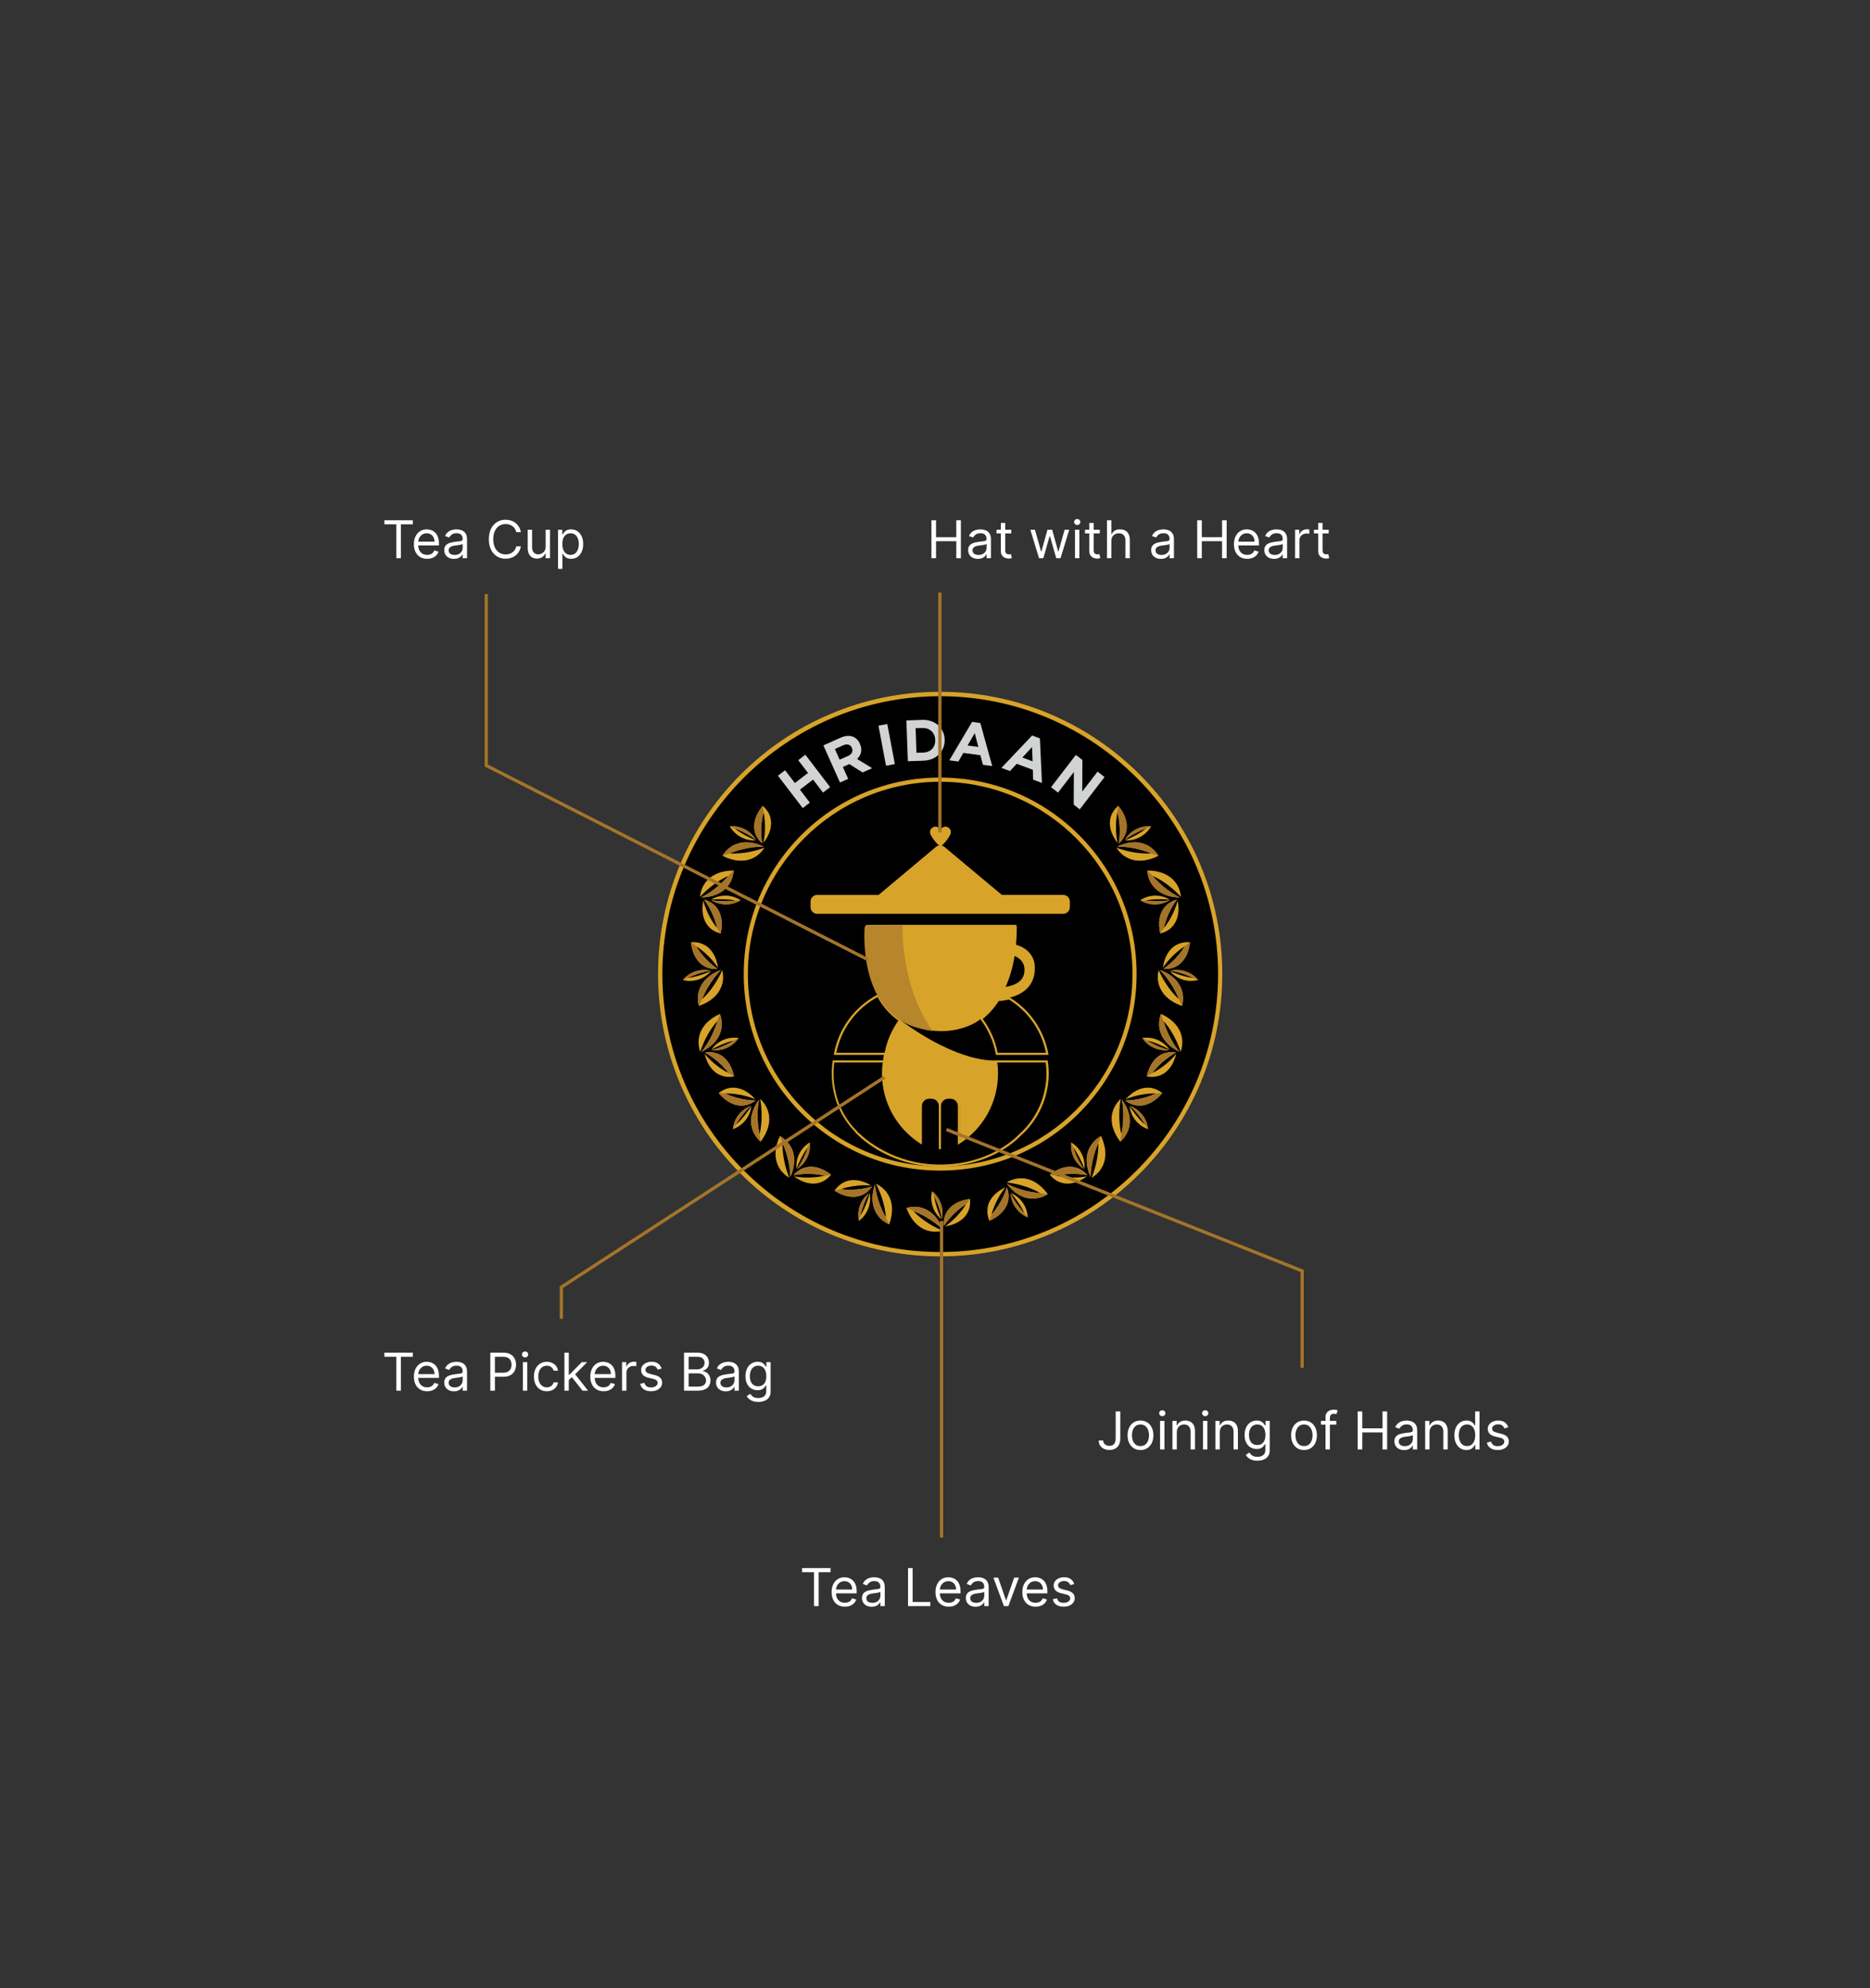 <svg xmlns="http://www.w3.org/2000/svg" fill="none" viewBox="0 0 573 609" height="609" width="573">
<rect x="0" y="0" width="573" height="609" fill="#333333" stroke="none"/>
<mask height="609" width="573" y="0" x="0" maskUnits="userSpaceOnUse" style="mask-type:alpha" id="mask0_241_209">
<rect fill="#D9D9D9" height="609" width="573"></rect>
</mask>
<g mask="url(#mask0_241_209)">
<path fill="black" d="M373.888 298.392C373.888 345.776 335.476 384.197 288.105 384.197C240.734 384.197 202.301 345.776 202.301 298.392C202.301 251.007 240.712 212.607 288.084 212.607C335.455 212.607 373.866 251.028 373.866 298.413"></path>
<path fill="#D8A329" d="M288.084 384.861C276.423 384.861 265.084 382.572 254.431 378.058C244.142 373.694 234.882 367.468 226.951 359.532C219.02 351.595 212.783 342.354 208.431 332.042C203.93 321.389 201.636 310.051 201.636 298.392C201.636 286.733 203.93 275.395 208.431 264.741C212.783 254.452 219.02 245.21 226.951 237.252C234.882 229.315 244.142 223.069 254.431 218.726C265.084 214.212 276.402 211.923 288.084 211.923C299.766 211.923 311.084 214.212 321.737 218.726C332.026 223.09 341.285 229.315 349.216 237.252C357.147 245.189 363.385 254.43 367.736 264.741C372.238 275.395 374.531 286.733 374.531 298.392C374.531 310.051 372.238 321.389 367.736 332.042C363.385 342.332 357.147 351.574 349.216 359.532C341.285 367.468 332.026 373.715 321.737 378.058C311.084 382.572 299.766 384.861 288.084 384.861ZM288.084 213.271C241.141 213.271 202.965 251.457 202.965 298.392C202.965 345.327 241.163 383.534 288.105 383.534C335.048 383.534 373.245 345.348 373.245 298.392C373.245 251.435 335.026 213.271 288.084 213.271Z"></path>
<path fill="black" d="M320.879 322.822C319.571 315.634 315.22 309.494 309.197 305.836C307.439 306.285 306.003 306.328 305.853 306.328C304.224 308.874 302.402 310.756 300.687 312.104C303.045 315.206 304.696 318.864 305.424 322.843H320.879V322.822Z"></path>
<path fill="#D8A329" d="M321.266 323.143H305.168L305.125 322.886C304.439 319.057 302.81 315.398 300.452 312.296L300.259 312.04L300.517 311.847C302.446 310.35 304.16 308.424 305.618 306.157L305.704 306.007H305.875C305.875 306.007 307.354 305.986 309.155 305.536L309.283 305.494L309.391 305.558C315.607 309.344 319.915 315.634 321.223 322.757L321.287 323.143H321.266ZM305.682 322.501H320.494C319.165 315.741 315.049 309.815 309.155 306.178C307.676 306.542 306.475 306.627 306.047 306.627C304.632 308.809 302.982 310.649 301.138 312.147C303.41 315.206 304.975 318.778 305.704 322.501"></path>
<path fill="black" d="M269.007 305.002C262.234 308.531 257.282 315.056 255.867 322.822H271.322C272.008 319.035 273.551 315.548 275.716 312.553C272.737 310.585 270.572 307.911 269.007 305.002Z"></path>
<path fill="#D8A329" d="M271.579 323.143H255.481L255.546 322.758C256.939 315.078 261.912 308.339 268.857 304.724L269.135 304.574L269.285 304.852C270.979 307.997 273.186 310.5 275.887 312.275L276.166 312.468L275.973 312.746C273.787 315.741 272.286 319.249 271.622 322.886L271.579 323.143ZM256.253 322.501H271.064C271.75 318.971 273.187 315.57 275.287 312.639C272.715 310.863 270.55 308.446 268.9 305.43C262.383 308.938 257.689 315.27 256.274 322.501"></path>
<path fill="black" d="M347.652 298.392C347.652 331.293 320.987 357.948 288.105 357.948C255.224 357.948 228.559 331.293 228.559 298.392C228.559 265.49 255.224 238.835 288.105 238.835C320.987 238.835 347.652 265.49 347.652 298.392Z"></path>
<path fill="#D8A329" d="M288.084 358.59C272.008 358.59 256.896 352.322 245.514 340.962C234.154 329.603 227.895 314.478 227.895 298.391C227.895 282.304 234.154 267.201 245.514 255.82C256.875 244.461 272.008 238.193 288.084 238.193C304.16 238.193 319.272 244.461 330.654 255.82C342.015 267.18 348.274 282.304 348.274 298.391C348.274 314.478 342.015 329.582 330.654 340.962C319.294 352.322 304.16 358.59 288.084 358.59ZM288.084 239.476C255.589 239.476 229.159 265.917 229.159 298.391C229.159 330.865 255.589 357.306 288.084 357.306C320.58 357.306 347.009 330.865 347.009 298.391C347.009 265.917 320.58 239.476 288.084 239.476Z"></path>
<path fill="#D8A329" d="M275.909 312.532C275.909 312.532 270.464 318.03 270.464 327.293C270.464 334.395 273.101 344.535 282.532 350.418L282.768 337.861C282.768 337.861 283.539 336.427 285.04 336.427C286.54 336.427 288.319 336.983 288.319 338.973C288.319 338.973 289.177 336.427 291.599 336.427C294.021 336.427 294.15 338.973 294.15 338.973V350.268C294.15 350.268 301.631 346.075 304.631 337.219C307.397 329.025 304.932 324.832 304.932 324.832C304.932 324.832 294.236 325.988 275.93 312.532"></path>
<path fill="black" d="M320.879 322.822C319.571 315.634 315.22 309.494 309.197 305.836C307.439 306.285 306.003 306.328 305.853 306.328C304.224 308.874 302.402 310.756 300.687 312.104C303.045 315.206 304.696 318.864 305.424 322.843H320.879V322.822Z"></path>
<path fill="#D8A329" d="M321.266 323.143H305.168L305.125 322.886C304.439 319.057 302.81 315.398 300.452 312.296L300.259 312.04L300.517 311.847C302.446 310.35 304.16 308.424 305.618 306.157L305.704 306.007H305.875C305.875 306.007 307.354 305.986 309.155 305.536L309.283 305.494L309.391 305.558C315.607 309.344 319.915 315.634 321.223 322.757L321.287 323.143H321.266ZM305.682 322.501H320.494C319.165 315.741 315.049 309.815 309.155 306.178C307.676 306.542 306.475 306.627 306.047 306.627C304.632 308.809 302.982 310.649 301.138 312.147C303.41 315.206 304.975 318.778 305.704 322.501"></path>
<path fill="black" d="M269.007 305.002C262.234 308.531 257.282 315.056 255.867 322.822H271.322C272.008 319.035 273.551 315.548 275.716 312.553C272.737 310.585 270.572 307.911 269.007 305.002Z"></path>
<path fill="#D8A329" d="M271.579 323.143H255.481L255.546 322.758C256.939 315.078 261.912 308.339 268.857 304.724L269.135 304.574L269.285 304.852C270.979 307.997 273.186 310.5 275.887 312.275L276.166 312.468L275.973 312.746C273.787 315.741 272.286 319.249 271.622 322.886L271.579 323.143ZM256.253 322.501H271.064C271.75 318.971 273.187 315.57 275.287 312.639C272.715 310.863 270.55 308.446 268.9 305.43C262.383 308.938 257.689 315.27 256.274 322.501"></path>
<path fill="#D8A329" d="M325.767 273.811H307.118L289.777 259.328C288.856 258.408 287.355 258.408 286.433 259.328L269.092 273.811H250.444C249.136 273.811 248.086 274.881 248.086 276.186V277.876C248.086 279.181 249.158 280.25 250.444 280.25H325.788C327.096 280.25 328.146 279.181 328.146 277.876V276.186C328.146 274.881 327.074 273.811 325.788 273.811"></path>
<path fill="black" d="M325.766 280.55H250.422C248.943 280.55 247.743 279.352 247.743 277.855V276.165C247.743 274.689 248.943 273.469 250.422 273.469H268.964L286.219 259.051C286.733 258.559 287.398 258.281 288.105 258.281C288.812 258.281 289.498 258.559 289.991 259.051L307.246 273.469H325.788C327.267 273.469 328.467 274.667 328.467 276.165V277.855C328.467 279.331 327.267 280.55 325.788 280.55M250.422 274.132C249.286 274.132 248.365 275.052 248.365 276.186V277.876C248.365 279.01 249.286 279.93 250.422 279.93H325.766C326.902 279.93 327.824 279.01 327.824 277.876V276.186C327.824 275.052 326.902 274.132 325.766 274.132H306.989L306.903 274.068L289.541 259.564C289.155 259.179 288.641 258.965 288.084 258.965C287.526 258.965 287.012 259.179 286.626 259.564L269.199 274.154H250.422V274.132Z"></path>
<path fill="black" d="M305.274 325.154C305.446 326.352 305.553 327.571 305.553 328.833C305.553 337.775 300.902 345.605 293.892 350.076V338.781C293.892 337.369 292.756 336.235 291.342 336.235H290.613C289.219 336.235 288.062 337.39 288.062 338.781C288.062 337.369 286.926 336.235 285.511 336.235H284.782C283.389 336.235 282.232 337.39 282.232 338.781V350.033C275.244 345.562 270.635 337.733 270.635 328.833C270.635 327.593 270.721 326.352 270.914 325.154H255.459C255.288 326.352 255.202 327.571 255.202 328.833C255.202 335.829 258.053 342.182 262.683 346.739H262.447C262.447 346.739 271.643 357.072 288.041 357.072C302.959 357.072 311.105 349.199 312.455 347.787C317.728 343.166 321.05 336.385 321.05 328.833C321.05 327.593 320.965 326.352 320.793 325.154H305.339H305.274Z"></path>
<path fill="#D8A329" d="M287.977 357.392C279.446 357.392 272.887 354.569 268.878 352.194C264.913 349.841 262.662 347.509 262.233 347.06C262.191 347.017 262.169 346.996 262.169 346.974L261.783 346.504C257.218 341.733 254.86 335.465 254.86 328.833C254.86 327.593 254.946 326.352 255.139 325.111L255.181 324.833H271.279L271.236 325.197C271.065 326.416 270.958 327.635 270.958 328.833C270.958 337.155 275.052 344.814 281.932 349.456V338.802C281.932 337.219 283.218 335.936 284.805 335.936H285.533C286.648 335.936 287.613 336.578 288.084 337.497C288.556 336.578 289.52 335.936 290.635 335.936H291.364C292.95 335.936 294.236 337.219 294.236 338.802V349.499C301.159 344.856 305.254 337.177 305.254 328.833C305.254 327.635 305.168 326.416 304.975 325.197L304.932 324.833H321.03L321.073 325.111C321.244 326.33 321.351 327.593 321.351 328.833C321.351 336.171 318.179 343.166 312.649 348.023C311.127 349.606 302.939 357.392 287.998 357.392M263.112 347.017C265.192 349.049 273.98 356.751 287.977 356.751C302.681 356.751 310.698 349.092 312.156 347.573C317.557 342.824 320.644 336 320.644 328.833C320.644 327.721 320.558 326.587 320.408 325.475H305.596C305.747 326.609 305.811 327.721 305.811 328.833C305.811 337.583 301.395 345.627 294 350.354L293.507 350.675V338.802C293.507 337.583 292.5 336.578 291.278 336.578H290.549C289.327 336.578 288.32 337.583 288.32 338.802V351.98L287.677 352.023V351.681V338.802C287.677 337.583 286.669 336.578 285.448 336.578H284.719C283.497 336.578 282.49 337.583 282.49 338.802V350.632L281.997 350.312C274.644 345.584 270.25 337.562 270.25 328.833C270.25 327.721 270.336 326.609 270.465 325.475H255.653C255.503 326.587 255.417 327.721 255.417 328.833C255.417 335.529 257.882 341.84 262.641 346.546L263.027 347.038L263.112 347.017Z"></path>
<path fill="#D8A329" d="M265.555 283.823H265.384C265.384 283.823 263.005 308.873 280.646 314.585C289.134 317.323 295.05 314.928 296.851 314.243C299.358 313.28 303.024 310.82 306.068 306.092C306.496 306.092 315.67 305.857 316.957 298.37C318.114 291.567 312.584 289.727 311.319 289.406C311.469 287.78 311.555 286.069 311.555 284.272C311.555 284.186 311.576 284.122 311.576 284.037C311.576 283.78 311.469 283.545 311.298 283.309H265.813C265.684 283.48 265.598 283.652 265.555 283.823ZM310.89 292.85C312.069 293.321 314.599 294.797 313.763 298.434C313.055 301.493 309.154 302.178 308.125 302.306C309.326 299.675 310.29 296.551 310.89 292.85Z"></path>
<path fill="#D8A329" d="M214.24 303.333C215.162 300.445 217.605 298.327 220.928 297.129C219.556 298.52 218.163 300.338 216.941 302.392C216.212 303.654 215.612 304.895 215.162 306.05C216.769 304.595 218.441 302.52 219.835 300.082C220.413 299.098 220.906 298.113 221.314 297.172C221.678 298.734 221.678 300.295 221.185 301.793C220.242 304.788 217.627 306.97 214.133 308.147C213.726 306.521 213.726 304.895 214.219 303.333"></path>
<path fill="#D8A329" d="M215.869 289.449C218.206 290.733 219.578 293.278 220.006 296.466C219.063 295.011 217.756 293.471 216.169 292.059C215.226 291.203 214.262 290.476 213.34 289.877C214.305 291.546 215.784 293.385 217.627 295.033C218.377 295.717 219.149 296.295 219.878 296.83C218.442 296.915 217.091 296.68 215.891 296.017C213.469 294.69 212.075 292.016 211.711 288.658C213.211 288.529 214.626 288.786 215.869 289.471"></path>
<path fill="#D8A329" d="M211.753 298.135C213.64 297.13 215.762 296.916 217.712 297.343C216.426 297.557 214.904 297.942 213.34 298.499C212.375 298.841 211.496 299.226 210.703 299.59C212.118 299.419 213.876 298.991 215.74 298.328C216.491 298.049 217.219 297.771 217.884 297.472C217.198 298.263 216.383 298.969 215.397 299.483C213.425 300.531 211.239 300.723 209.224 300.21C209.91 299.376 210.767 298.648 211.796 298.092"></path>
<path fill="#A4742A" d="M214.154 308.147C213.747 306.521 213.747 304.895 214.24 303.333C215.162 300.445 217.605 298.327 220.928 297.129C219.556 298.52 218.163 300.338 216.941 302.392C216.212 303.654 215.612 304.895 215.162 306.05L214.154 308.147Z"></path>
<path fill="#A4742A" d="M209.181 300.253C209.867 299.419 210.725 298.691 211.754 298.135C213.64 297.13 215.762 296.916 217.713 297.343C216.426 297.557 214.905 297.942 213.34 298.499C212.375 298.841 211.496 299.226 210.703 299.59L209.203 300.231L209.181 300.253Z"></path>
<path fill="#A4742A" d="M213.34 289.856C214.305 291.525 215.784 293.364 217.627 295.012C218.377 295.696 219.149 296.274 219.878 296.809C218.442 296.894 217.091 296.659 215.891 295.996C213.469 294.669 212.075 291.995 211.711 288.637L213.34 289.856Z"></path>
<path fill="#D8A329" d="M230.466 345.691C229.63 342.781 230.488 339.658 232.588 336.813C232.203 338.738 232.052 341.006 232.203 343.402C232.288 344.856 232.481 346.225 232.738 347.445C233.253 345.348 233.489 342.674 233.317 339.872C233.253 338.717 233.103 337.626 232.931 336.62C234.089 337.711 234.968 339.037 235.396 340.535C236.275 343.551 235.311 346.803 233.06 349.734C231.817 348.6 230.916 347.252 230.466 345.691Z"></path>
<path fill="#D8A329" d="M224.122 333.219C226.78 332.983 229.33 334.352 231.452 336.748C229.845 336.064 227.916 335.508 225.815 335.208C224.55 335.015 223.35 334.951 222.257 334.973C223.993 335.828 226.244 336.534 228.687 336.877C229.695 337.026 230.659 337.091 231.56 337.112C230.424 337.989 229.159 338.524 227.787 338.652C225.043 338.888 222.385 337.433 220.22 334.844C221.399 333.903 222.707 333.325 224.143 333.197"></path>
<path fill="#D8A329" d="M225.515 342.738C226.522 340.856 228.151 339.508 230.037 338.781C229.073 339.679 228.044 340.834 227.037 342.182C226.436 342.995 225.9 343.808 225.45 344.557C226.522 343.637 227.765 342.289 228.923 340.706C229.416 340.064 229.844 339.422 230.23 338.802C230.102 339.85 229.802 340.877 229.287 341.861C228.237 343.829 226.522 345.22 224.55 345.904C224.657 344.813 224.979 343.744 225.515 342.717"></path>
<path fill="#A4742A" d="M233.06 349.734C231.817 348.6 230.916 347.252 230.466 345.691C229.63 342.781 230.488 339.658 232.588 336.813C232.203 338.738 232.052 341.006 232.203 343.402C232.288 344.856 232.481 346.225 232.738 347.445L233.06 349.755V349.734Z"></path>
<path fill="#A4742A" d="M224.55 345.926C224.657 344.835 224.979 343.765 225.515 342.738C226.522 340.856 228.151 339.508 230.037 338.781C229.073 339.679 228.044 340.834 227.037 342.182C226.436 342.995 225.9 343.808 225.45 344.557L224.55 345.926Z"></path>
<path fill="#A4742A" d="M222.236 334.973C223.972 335.828 226.222 336.534 228.666 336.877C229.673 337.026 230.638 337.09 231.538 337.112C230.402 337.989 229.138 338.524 227.766 338.652C225.022 338.887 222.364 337.433 220.199 334.844L222.236 334.973Z"></path>
<path fill="#D8A329" d="M224.914 258.879C227.615 257.532 230.852 257.81 234.024 259.35C232.074 259.329 229.802 259.585 227.465 260.163C226.051 260.505 224.743 260.955 223.585 261.425C225.75 261.554 228.408 261.318 231.131 260.634C232.245 260.356 233.296 260.035 234.26 259.671C233.381 261.019 232.267 262.11 230.852 262.794C228.044 264.206 224.657 263.843 221.378 262.153C222.257 260.719 223.435 259.585 224.893 258.858"></path>
<path fill="#D8A329" d="M236.039 250.387C236.747 252.954 235.868 255.713 233.896 258.238C234.282 256.548 234.474 254.537 234.389 252.419C234.346 251.135 234.196 249.937 233.981 248.868C233.446 250.729 233.167 253.061 233.274 255.542C233.317 256.548 233.424 257.51 233.553 258.409C232.502 257.446 231.731 256.291 231.345 254.986C230.616 252.333 231.559 249.445 233.724 246.857C234.86 247.841 235.675 249.039 236.061 250.408"></path>
<path fill="#D8A329" d="M226.909 253.489C228.945 254.152 230.574 255.5 231.624 257.233C230.574 256.462 229.245 255.65 227.745 254.901C226.823 254.452 225.944 254.067 225.108 253.767C226.223 254.666 227.766 255.628 229.524 256.484C230.253 256.848 230.96 257.147 231.624 257.425C230.574 257.489 229.502 257.382 228.452 257.04C226.33 256.356 224.658 254.922 223.608 253.125C224.701 253.04 225.815 253.147 226.909 253.489Z"></path>
<path fill="#A4742A" d="M221.399 262.174C222.278 260.741 223.457 259.607 224.914 258.879C227.615 257.532 230.852 257.81 234.024 259.35C232.074 259.329 229.802 259.585 227.465 260.163C226.051 260.505 224.743 260.955 223.585 261.425L221.378 262.153L221.399 262.174Z"></path>
<path fill="#A4742A" d="M223.608 253.104C224.701 253.018 225.815 253.125 226.909 253.467C228.945 254.131 230.574 255.478 231.624 257.211C230.574 256.441 229.245 255.628 227.745 254.879C226.823 254.43 225.944 254.045 225.108 253.746L223.608 253.104Z"></path>
<path fill="#A4742A" d="M233.96 248.846C233.424 250.708 233.146 253.039 233.253 255.521C233.296 256.526 233.403 257.489 233.532 258.387C232.481 257.425 231.71 256.27 231.324 254.965C230.595 252.312 231.538 249.424 233.703 246.835L233.96 248.868V248.846Z"></path>
<path fill="#D8A329" d="M223.178 271.202C221.378 273.641 218.377 274.86 214.84 274.924C216.598 274.047 218.484 272.785 220.306 271.202C221.399 270.239 222.364 269.276 223.178 268.314C221.185 269.191 218.934 270.624 216.833 272.464C215.955 273.213 215.183 273.983 214.497 274.753C214.669 273.148 215.162 271.672 216.105 270.41C217.97 267.886 221.142 266.645 224.829 266.667C224.7 268.335 224.164 269.875 223.2 271.202"></path>
<path fill="#D8A329" d="M217.155 283.844C215.355 281.898 214.862 279.031 215.505 275.886C215.934 277.576 216.684 279.459 217.713 281.299C218.334 282.411 219.02 283.417 219.706 284.272C219.342 282.368 218.506 280.165 217.305 278.004C216.812 277.127 216.276 276.314 215.741 275.587C217.112 275.951 218.334 276.635 219.256 277.641C221.121 279.673 221.592 282.668 220.842 285.962C219.385 285.599 218.12 284.914 217.155 283.866"></path>
<path fill="#D8A329" d="M223.843 276.935C221.721 277.277 219.664 276.806 217.949 275.758C219.235 275.972 220.8 276.079 222.472 276.058C223.479 276.058 224.444 275.972 225.322 275.865C223.929 275.566 222.129 275.416 220.157 275.459C219.342 275.459 218.57 275.523 217.863 275.587C218.763 275.052 219.771 274.667 220.864 274.475C223.05 274.111 225.194 274.624 226.951 275.758C226.03 276.336 224.979 276.742 223.843 276.935Z"></path>
<path fill="#A4742A" d="M224.786 266.688C224.658 268.356 224.122 269.897 223.157 271.223C221.357 273.662 218.356 274.881 214.819 274.945C216.577 274.068 218.463 272.806 220.285 271.223C221.378 270.26 222.343 269.298 223.157 268.335L224.786 266.688Z"></path>
<path fill="#A4742A" d="M226.973 275.758C226.051 276.335 225.001 276.742 223.865 276.934C221.743 277.277 219.685 276.806 217.97 275.758C219.256 275.972 220.821 276.079 222.493 276.057C223.5 276.057 224.465 275.972 225.344 275.865L226.973 275.758Z"></path>
<path fill="#A4742A" d="M219.685 284.251C219.321 282.347 218.485 280.143 217.284 277.983C216.791 277.106 216.256 276.293 215.72 275.565C217.092 275.929 218.313 276.614 219.235 277.619C221.1 279.651 221.571 282.646 220.821 285.941L219.664 284.251H219.685Z"></path>
<path fill="#D8A329" d="M220.993 315.377C220.35 318.33 218.12 320.704 214.948 322.202C216.191 320.683 217.392 318.736 218.399 316.575C218.999 315.249 219.471 313.965 219.814 312.767C218.356 314.372 216.899 316.618 215.741 319.164C215.248 320.212 214.862 321.239 214.562 322.223C214.048 320.704 213.898 319.142 214.219 317.602C214.862 314.522 217.242 312.104 220.607 310.585C221.164 312.168 221.336 313.794 220.993 315.377Z"></path>
<path fill="#D8A329" d="M220.714 329.368C218.27 328.32 216.641 325.924 215.912 322.8C217.005 324.169 218.463 325.56 220.156 326.801C221.185 327.549 222.214 328.191 223.2 328.683C222.085 327.1 220.413 325.432 218.42 323.977C217.605 323.378 216.791 322.864 215.998 322.415C217.413 322.18 218.784 322.308 220.049 322.822C222.578 323.913 224.25 326.437 224.936 329.731C223.457 330.01 222.021 329.903 220.714 329.346"></path>
<path fill="#D8A329" d="M223.972 320.298C222.193 321.496 220.114 321.902 218.12 321.667C219.385 321.325 220.843 320.79 222.364 320.084C223.286 319.656 224.143 319.186 224.894 318.736C223.5 319.057 221.786 319.656 220.007 320.49C219.278 320.833 218.592 321.196 217.97 321.56C218.57 320.704 219.321 319.934 220.242 319.314C222.086 318.073 224.251 317.667 226.33 317.966C225.73 318.865 224.937 319.678 223.972 320.319"></path>
<path fill="#A4742A" d="M220.606 310.585C221.163 312.168 221.335 313.794 220.992 315.377C220.349 318.33 218.12 320.704 214.947 322.202C216.19 320.683 217.391 318.736 218.398 316.575C218.998 315.249 219.47 313.965 219.813 312.767L220.606 310.585Z"></path>
<path fill="#A4742A" d="M226.329 317.944C225.729 318.843 224.936 319.656 223.971 320.298C222.192 321.496 220.113 321.902 218.12 321.667C219.384 321.324 220.842 320.79 222.364 320.084C223.285 319.656 224.143 319.185 224.893 318.736L226.329 317.966V317.944Z"></path>
<path fill="#A4742A" d="M223.2 328.705C222.085 327.121 220.413 325.453 218.42 323.998C217.605 323.399 216.791 322.886 215.998 322.436C217.413 322.201 218.784 322.33 220.049 322.843C222.578 323.934 224.25 326.458 224.936 329.753L223.2 328.683V328.705Z"></path>
<path fill="#D8A329" d="M242.384 351.402C243.82 354.076 243.627 357.307 242.17 360.537C242.127 358.569 241.805 356.323 241.162 354.012C240.777 352.6 240.305 351.317 239.791 350.183C239.726 352.344 240.048 354.996 240.798 357.692C241.098 358.804 241.462 359.831 241.848 360.794C240.476 359.959 239.362 358.868 238.612 357.478C237.133 354.697 237.39 351.317 238.976 348.001C240.434 348.835 241.591 349.99 242.363 351.424"></path>
<path fill="#D8A329" d="M251.194 362.269C248.643 363.061 245.856 362.269 243.284 360.344C244.999 360.686 247.014 360.815 249.114 360.665C250.4 360.579 251.579 360.408 252.651 360.152C250.786 359.681 248.428 359.467 245.963 359.638C244.956 359.702 243.991 359.831 243.113 360.002C244.034 358.911 245.17 358.119 246.478 357.713C249.114 356.9 252.008 357.777 254.666 359.852C253.723 361.007 252.544 361.863 251.172 362.269"></path>
<path fill="#D8A329" d="M247.851 353.263C247.25 355.317 245.943 356.986 244.249 358.077C245 357.007 245.771 355.638 246.479 354.119C246.907 353.199 247.25 352.301 247.529 351.466C246.672 352.6 245.75 354.162 244.935 355.959C244.592 356.686 244.314 357.414 244.057 358.077C243.949 357.028 244.057 355.959 244.335 354.889C244.957 352.75 246.35 351.039 248.129 349.948C248.258 351.039 248.172 352.151 247.851 353.263Z"></path>
<path fill="#A4742A" d="M238.998 348.001C240.456 348.835 241.613 349.99 242.385 351.424C243.821 354.098 243.628 357.328 242.17 360.558C242.128 358.59 241.806 356.344 241.163 354.034C240.777 352.622 240.306 351.338 239.791 350.204L238.998 348.022V348.001Z"></path>
<path fill="#A4742A" d="M248.129 349.948C248.258 351.039 248.172 352.151 247.851 353.263C247.25 355.317 245.943 356.986 244.25 358.077C245 357.007 245.771 355.638 246.479 354.119C246.907 353.199 247.25 352.301 247.529 351.466L248.129 349.948Z"></path>
<path fill="#A4742A" d="M252.673 360.173C250.808 359.702 248.45 359.489 245.985 359.66C244.977 359.724 244.013 359.852 243.134 360.023C244.056 358.932 245.192 358.141 246.499 357.734C249.136 356.921 252.03 357.799 254.687 359.874L252.673 360.173Z"></path>
<path fill="#D8A329" d="M268.749 371.982C267.077 369.457 266.949 366.206 268.085 362.868C268.299 364.815 268.856 367.04 269.714 369.265C270.228 370.634 270.828 371.875 271.45 372.944C271.321 370.784 270.743 368.174 269.735 365.564C269.328 364.494 268.856 363.489 268.385 362.59C269.821 363.296 271.043 364.28 271.921 365.585C273.658 368.195 273.743 371.597 272.457 375.062C270.935 374.356 269.649 373.351 268.749 371.982Z"></path>
<path fill="#D8A329" d="M258.932 362.013C261.397 360.986 264.248 361.521 266.992 363.168C265.256 362.997 263.241 363.061 261.162 363.404C259.897 363.618 258.718 363.896 257.689 364.259C259.597 364.559 261.955 364.537 264.398 364.131C265.406 363.96 266.327 363.746 267.206 363.489C266.392 364.666 265.341 365.564 264.077 366.099C261.526 367.147 258.546 366.57 255.717 364.751C256.553 363.511 257.646 362.548 258.954 362.013"></path>
<path fill="#D8A329" d="M263.134 370.655C263.519 368.538 264.677 366.762 266.263 365.521C265.62 366.655 264.977 368.088 264.441 369.671C264.12 370.634 263.841 371.554 263.648 372.431C264.398 371.212 265.17 369.564 265.813 367.725C266.07 366.955 266.306 366.227 266.477 365.521C266.67 366.548 266.692 367.639 266.477 368.73C266.07 370.912 264.848 372.752 263.176 374.014C262.962 372.944 262.919 371.832 263.134 370.698"></path>
<path fill="#A4742A" d="M272.436 375.062C270.914 374.356 269.628 373.351 268.728 371.982C267.056 369.457 266.927 366.206 268.063 362.868C268.277 364.815 268.835 367.04 269.692 369.265C270.207 370.634 270.807 371.875 271.428 372.944L272.414 375.041L272.436 375.062Z"></path>
<path fill="#A4742A" d="M263.176 373.993C262.962 372.923 262.919 371.811 263.134 370.677C263.519 368.559 264.677 366.783 266.263 365.543C265.62 366.677 264.977 368.11 264.441 369.693C264.12 370.656 263.841 371.575 263.648 372.453L263.198 374.014L263.176 373.993Z"></path>
<path fill="#A4742A" d="M257.668 364.26C259.575 364.559 261.933 364.538 264.377 364.131C265.384 363.96 266.306 363.746 267.185 363.49C266.37 364.666 265.32 365.565 264.055 366.099C261.504 367.148 258.525 366.57 255.696 364.752L257.668 364.26Z"></path>
<path fill="#D8A329" d="M282.575 370.035C285.469 370.912 287.634 373.329 288.898 376.624C287.484 375.276 285.64 373.907 283.561 372.731C282.296 372.025 281.053 371.447 279.874 370.998C281.375 372.581 283.475 374.207 285.919 375.576C286.926 376.132 287.912 376.603 288.856 377.009C287.291 377.394 285.726 377.415 284.226 376.966C281.225 376.068 278.995 373.501 277.752 370.014C279.381 369.586 281.01 369.543 282.575 370.014"></path>
<path fill="#D8A329" d="M296.507 371.426C295.264 373.779 292.735 375.212 289.563 375.683C290.999 374.699 292.521 373.373 293.892 371.768C294.728 370.805 295.457 369.821 296.014 368.901C294.343 369.886 292.563 371.404 290.934 373.287C290.27 374.057 289.691 374.827 289.177 375.576C289.07 374.143 289.284 372.795 289.927 371.576C291.213 369.137 293.871 367.682 297.215 367.276C297.365 368.773 297.151 370.185 296.486 371.469"></path>
<path fill="#D8A329" d="M287.741 367.447C288.791 369.329 289.027 371.426 288.62 373.394C288.384 372.11 287.977 370.591 287.377 369.03C287.012 368.088 286.626 367.19 286.24 366.398C286.433 367.81 286.905 369.564 287.591 371.404C287.87 372.153 288.17 372.859 288.491 373.522C287.677 372.859 286.969 372.046 286.433 371.062C285.362 369.115 285.104 366.933 285.597 364.901C286.455 365.585 287.184 366.42 287.762 367.425"></path>
<path fill="#A4742A" d="M277.752 370.014C279.381 369.586 281.01 369.543 282.575 370.014C285.469 370.891 287.634 373.308 288.898 376.603C287.484 375.255 285.64 373.886 283.561 372.709C282.296 372.003 281.053 371.426 279.874 370.976L277.774 369.992L277.752 370.014Z"></path>
<path fill="#A4742A" d="M285.576 364.922C286.434 365.607 287.162 366.441 287.741 367.447C288.791 369.329 289.027 371.426 288.62 373.394C288.384 372.11 287.977 370.591 287.377 369.03C287.012 368.088 286.626 367.19 286.241 366.398L285.576 364.901V364.922Z"></path>
<path fill="#A4742A" d="M296.036 368.901C294.364 369.886 292.585 371.404 290.956 373.287C290.291 374.057 289.713 374.827 289.198 375.576C289.091 374.143 289.305 372.795 289.948 371.576C291.235 369.137 293.892 367.682 297.236 367.276L296.036 368.923V368.901Z"></path>
<path fill="#D8A329" d="M316.421 367.169C313.398 367.147 310.633 365.436 308.511 362.612C310.247 363.51 312.391 364.323 314.727 364.858C316.142 365.179 317.514 365.393 318.757 365.479C316.892 364.388 314.406 363.404 311.662 362.762C310.547 362.505 309.454 362.334 308.447 362.206C309.84 361.393 311.34 360.943 312.905 360.943C316.056 360.965 318.907 362.805 321.051 365.799C319.614 366.677 318.05 367.147 316.421 367.147"></path>
<path fill="#D8A329" d="M302.66 369.714C303.174 367.105 305.21 365.029 308.126 363.703C307.011 365.051 305.918 366.741 305.06 368.666C304.525 369.821 304.117 370.955 303.817 372.025C305.146 370.613 306.432 368.645 307.483 366.399C307.911 365.479 308.254 364.58 308.533 363.725C309.047 365.051 309.197 366.441 308.94 367.789C308.383 370.485 306.239 372.624 303.153 373.972C302.595 372.581 302.402 371.148 302.681 369.757"></path>
<path fill="#D8A329" d="M312.176 371.083C310.654 369.586 309.819 367.618 309.668 365.628C310.247 366.805 311.083 368.131 312.069 369.457C312.669 370.27 313.291 371.019 313.891 371.661C313.312 370.356 312.369 368.794 311.19 367.233C310.719 366.591 310.226 365.992 309.733 365.457C310.697 365.863 311.598 366.462 312.391 367.233C313.977 368.794 314.813 370.827 314.92 372.923C313.913 372.517 312.969 371.896 312.133 371.083"></path>
<path fill="#A4742A" d="M321.029 365.842C319.593 366.719 318.028 367.19 316.399 367.19C313.377 367.168 310.612 365.457 308.49 362.633C310.226 363.532 312.369 364.344 314.706 364.879C316.12 365.2 317.492 365.414 318.735 365.5L321.029 365.842Z"></path>
<path fill="#A4742A" d="M314.963 372.923C313.955 372.517 313.012 371.896 312.176 371.083C310.654 369.586 309.819 367.618 309.668 365.628C310.247 366.805 311.083 368.131 312.069 369.457C312.669 370.27 313.291 371.019 313.891 371.661L314.941 372.923H314.963Z"></path>
<path fill="#A4742A" d="M303.817 372.025C305.146 370.613 306.432 368.645 307.482 366.398C307.911 365.479 308.254 364.58 308.533 363.724C309.047 365.051 309.197 366.441 308.94 367.789C308.382 370.484 306.239 372.624 303.152 373.971L303.838 372.046L303.817 372.025Z"></path>
<path fill="#D8A329" d="M362.12 303.333C361.199 300.445 358.755 298.327 355.433 297.129C356.804 298.52 358.198 300.338 359.42 302.392C360.148 303.654 360.749 304.895 361.199 306.05C359.591 304.595 357.919 302.52 356.504 300.082C355.926 299.098 355.433 298.113 355.025 297.172C354.661 298.734 354.661 300.295 355.154 301.793C356.097 304.788 358.712 306.97 362.206 308.147C362.613 306.521 362.613 304.895 362.12 303.333Z"></path>
<path fill="#D8A329" d="M360.47 289.449C358.134 290.733 356.762 293.278 356.333 296.466C357.277 295.011 358.584 293.471 360.17 292.059C361.114 291.203 362.078 290.476 363 289.877C362.035 291.546 360.556 293.385 358.713 295.033C357.963 295.717 357.191 296.295 356.462 296.83C357.898 296.915 359.249 296.68 360.449 296.017C362.871 294.69 364.264 292.016 364.629 288.658C363.128 288.529 361.714 288.786 360.47 289.471"></path>
<path fill="#D8A329" d="M364.607 298.135C362.721 297.13 360.599 296.916 358.648 297.343C359.934 297.557 361.456 297.942 363.021 298.499C363.985 298.841 364.864 299.226 365.657 299.59C364.243 299.419 362.485 298.991 360.62 298.328C359.87 298.049 359.141 297.771 358.477 297.472C359.162 298.263 359.977 298.969 360.963 299.483C362.935 300.531 365.121 300.723 367.136 300.21C366.45 299.376 365.593 298.648 364.564 298.092"></path>
<path fill="#A4742A" d="M362.206 308.147C362.613 306.521 362.613 304.895 362.12 303.333C361.199 300.445 358.755 298.327 355.433 297.129C356.804 298.52 358.198 300.338 359.42 302.392C360.148 303.654 360.748 304.895 361.199 306.05L362.206 308.147Z"></path>
<path fill="#A4742A" d="M367.179 300.253C366.493 299.419 365.636 298.691 364.607 298.135C362.721 297.13 360.599 296.916 358.648 297.343C359.934 297.557 361.456 297.942 363.021 298.499C363.985 298.841 364.864 299.226 365.657 299.59L367.158 300.231L367.179 300.253Z"></path>
<path fill="#A4742A" d="M363.021 289.856C362.056 291.525 360.577 293.364 358.734 295.012C357.983 295.696 357.212 296.274 356.483 296.809C357.919 296.894 359.269 296.659 360.47 295.996C362.892 294.669 364.285 291.995 364.65 288.637L363.021 289.856Z"></path>
<path fill="#D8A329" d="M345.872 345.691C346.708 342.781 345.851 339.658 343.75 336.813C344.136 338.738 344.286 341.006 344.136 343.402C344.05 344.856 343.858 346.225 343.6 347.445C343.086 345.348 342.85 342.674 343.022 339.872C343.086 338.717 343.236 337.626 343.407 336.62C342.25 337.711 341.371 339.037 340.942 340.535C340.064 343.551 341.028 346.803 343.279 349.734C344.522 348.6 345.422 347.252 345.872 345.691Z"></path>
<path fill="#D8A329" d="M352.239 333.219C349.581 332.983 347.03 334.352 344.908 336.748C346.516 336.064 348.445 335.508 350.546 335.208C351.81 335.015 353.011 334.951 354.104 334.973C352.368 335.828 350.117 336.534 347.673 336.877C346.666 337.026 345.701 337.091 344.801 337.112C345.937 337.989 347.202 338.524 348.574 338.652C351.317 338.888 353.975 337.433 356.14 334.844C354.961 333.903 353.654 333.325 352.218 333.197"></path>
<path fill="#D8A329" d="M350.824 342.738C349.816 340.856 348.187 339.508 346.301 338.781C347.266 339.679 348.295 340.834 349.302 342.182C349.902 342.995 350.438 343.808 350.888 344.557C349.816 343.637 348.573 342.289 347.416 340.706C346.923 340.064 346.494 339.422 346.108 338.802C346.237 339.85 346.537 340.877 347.051 341.861C348.102 343.829 349.816 345.22 351.788 345.904C351.681 344.813 351.36 343.744 350.824 342.717"></path>
<path fill="#A4742A" d="M343.279 349.734C344.522 348.6 345.423 347.252 345.873 345.691C346.709 342.781 345.851 339.658 343.751 336.813C344.136 338.738 344.287 341.006 344.136 343.402C344.051 344.856 343.858 346.225 343.601 347.445L343.279 349.755V349.734Z"></path>
<path fill="#A4742A" d="M351.789 345.926C351.682 344.835 351.36 343.765 350.825 342.738C349.817 340.856 348.188 339.508 346.302 338.781C347.266 339.679 348.295 340.834 349.303 342.182C349.903 342.995 350.439 343.808 350.889 344.557L351.789 345.926Z"></path>
<path fill="#A4742A" d="M354.104 334.973C352.368 335.828 350.117 336.534 347.673 336.877C346.666 337.026 345.701 337.09 344.801 337.112C345.937 337.989 347.202 338.524 348.574 338.652C351.317 338.887 353.975 337.433 356.14 334.844L354.104 334.973Z"></path>
<path fill="#D8A329" d="M351.425 258.879C348.724 257.532 345.487 257.81 342.315 259.35C344.265 259.329 346.538 259.585 348.874 260.163C350.289 260.505 351.596 260.955 352.754 261.425C350.589 261.554 347.931 261.318 345.209 260.634C344.094 260.356 343.044 260.035 342.079 259.671C342.958 261.019 344.073 262.11 345.487 262.794C348.295 264.206 351.682 263.843 354.962 262.153C354.083 260.719 352.904 259.585 351.446 258.858"></path>
<path fill="#D8A329" d="M340.321 250.387C339.613 252.954 340.492 255.713 342.464 258.238C342.078 256.548 341.885 254.537 341.971 252.419C342.014 251.135 342.164 249.937 342.378 248.868C342.914 250.729 343.193 253.061 343.086 255.542C343.043 256.548 342.936 257.51 342.807 258.409C343.858 257.446 344.629 256.291 345.015 254.986C345.744 252.333 344.801 249.445 342.636 246.857C341.5 247.841 340.685 249.039 340.299 250.408"></path>
<path fill="#D8A329" d="M349.431 253.489C347.395 254.152 345.766 255.5 344.715 257.233C345.766 256.462 347.095 255.65 348.595 254.901C349.517 254.452 350.396 254.067 351.232 253.767C350.117 254.666 348.574 255.628 346.816 256.484C346.087 256.848 345.38 257.147 344.715 257.425C345.766 257.489 346.837 257.382 347.888 257.04C350.01 256.356 351.682 254.922 352.732 253.125C351.639 253.04 350.524 253.147 349.431 253.489Z"></path>
<path fill="#A4742A" d="M354.939 262.174C354.061 260.741 352.882 259.607 351.424 258.879C348.723 257.532 345.487 257.81 342.314 259.35C344.265 259.329 346.537 259.585 348.873 260.163C350.288 260.505 351.596 260.955 352.753 261.425L354.961 262.153L354.939 262.174Z"></path>
<path fill="#A4742A" d="M352.732 253.104C351.639 253.018 350.524 253.125 349.431 253.467C347.395 254.131 345.766 255.478 344.715 257.211C345.766 256.441 347.095 255.628 348.595 254.879C349.517 254.43 350.396 254.045 351.232 253.746L352.732 253.104Z"></path>
<path fill="#A4742A" d="M342.4 248.846C342.936 250.708 343.214 253.039 343.107 255.521C343.064 256.526 342.957 257.489 342.829 258.387C343.879 257.425 344.651 256.27 345.036 254.965C345.765 252.312 344.822 249.424 342.657 246.835L342.4 248.868V248.846Z"></path>
<path fill="#D8A329" d="M353.181 271.202C354.982 273.641 357.983 274.86 361.519 274.924C359.762 274.047 357.876 272.785 356.054 271.202C354.96 270.239 353.996 269.276 353.181 268.314C355.175 269.191 357.425 270.624 359.526 272.464C360.405 273.213 361.177 273.983 361.862 274.753C361.691 273.148 361.198 271.672 360.255 270.41C358.39 267.886 355.218 266.645 351.531 266.667C351.659 268.335 352.195 269.875 353.16 271.202"></path>
<path fill="#D8A329" d="M359.205 283.844C361.005 281.898 361.498 279.031 360.855 275.886C360.426 277.576 359.676 279.459 358.647 281.299C358.026 282.411 357.34 283.417 356.654 284.272C357.018 282.368 357.854 280.165 359.054 278.004C359.547 277.127 360.083 276.314 360.619 275.587C359.247 275.951 358.026 276.635 357.104 277.641C355.239 279.673 354.767 282.668 355.518 285.962C356.975 285.599 358.24 284.914 359.205 283.866"></path>
<path fill="#D8A329" d="M352.496 276.935C354.618 277.277 356.675 276.806 358.39 275.758C357.104 275.972 355.539 276.079 353.867 276.058C352.86 276.058 351.895 275.972 351.017 275.865C352.41 275.566 354.21 275.416 356.182 275.459C356.997 275.459 357.747 275.523 358.476 275.587C357.576 275.052 356.568 274.667 355.475 274.475C353.289 274.111 351.145 274.624 349.387 275.758C350.309 276.336 351.359 276.742 352.496 276.935Z"></path>
<path fill="#A4742A" d="M351.553 266.688C351.682 268.356 352.218 269.897 353.183 271.223C354.983 273.662 357.984 274.881 361.521 274.945C359.763 274.068 357.877 272.806 356.055 271.223C354.962 270.26 353.997 269.298 353.183 268.335L351.553 266.688Z"></path>
<path fill="#A4742A" d="M349.387 275.758C350.309 276.335 351.359 276.742 352.496 276.934C354.618 277.277 356.675 276.806 358.39 275.758C357.104 275.972 355.539 276.079 353.867 276.057C352.86 276.057 351.895 275.972 351.017 275.865L349.387 275.758Z"></path>
<path fill="#A4742A" d="M356.654 284.251C357.018 282.347 357.854 280.143 359.054 277.983C359.547 277.106 360.083 276.293 360.619 275.565C359.247 275.929 358.026 276.614 357.104 277.619C355.239 279.651 354.767 282.646 355.518 285.941L356.675 284.251H356.654Z"></path>
<path fill="#D8A329" d="M355.347 315.377C355.99 318.33 358.219 320.704 361.392 322.202C360.148 320.683 358.948 318.736 357.941 316.575C357.34 315.249 356.869 313.965 356.526 312.767C357.983 314.372 359.441 316.618 360.599 319.164C361.092 320.212 361.477 321.239 361.777 322.223C362.292 320.704 362.442 319.142 362.12 317.602C361.477 314.522 359.098 312.104 355.733 310.585C355.175 312.168 355.004 313.794 355.347 315.377Z"></path>
<path fill="#D8A329" d="M355.625 329.368C358.069 328.32 359.698 325.924 360.427 322.8C359.334 324.169 357.876 325.56 356.183 326.801C355.154 327.549 354.125 328.191 353.139 328.683C354.253 327.1 355.925 325.432 357.919 323.977C358.733 323.378 359.548 322.864 360.341 322.415C358.926 322.18 357.554 322.308 356.29 322.822C353.76 323.913 352.089 326.437 351.403 329.731C352.882 330.01 354.318 329.903 355.625 329.346"></path>
<path fill="#D8A329" d="M352.368 320.298C354.147 321.496 356.226 321.902 358.219 321.667C356.955 321.325 355.497 320.79 353.975 320.084C353.054 319.656 352.196 319.186 351.446 318.736C352.839 319.057 354.554 319.656 356.333 320.49C357.062 320.833 357.748 321.196 358.369 321.56C357.769 320.704 357.019 319.934 356.097 319.314C354.254 318.073 352.089 317.667 350.01 317.966C350.61 318.865 351.403 319.678 352.368 320.319"></path>
<path fill="#A4742A" d="M355.733 310.585C355.175 312.168 355.004 313.794 355.347 315.377C355.99 318.33 358.219 320.704 361.392 322.202C360.148 320.683 358.948 318.736 357.941 316.575C357.34 315.249 356.869 313.965 356.526 312.767L355.733 310.585Z"></path>
<path fill="#A4742A" d="M350.031 317.944C350.632 318.843 351.425 319.656 352.389 320.298C354.168 321.496 356.248 321.902 358.241 321.667C356.976 321.324 355.519 320.79 353.997 320.084C353.075 319.656 352.218 319.185 351.468 318.736L350.031 317.966V317.944Z"></path>
<path fill="#A4742A" d="M353.139 328.705C354.253 327.121 355.925 325.453 357.919 323.998C358.733 323.399 359.548 322.886 360.341 322.436C358.926 322.201 357.554 322.33 356.29 322.843C353.76 323.934 352.089 326.458 351.403 329.753L353.139 328.683V328.705Z"></path>
<path fill="#D8A329" d="M333.955 351.402C332.519 354.076 332.712 357.307 334.169 360.537C334.212 358.569 334.534 356.323 335.177 354.012C335.563 352.6 336.034 351.317 336.549 350.183C336.613 352.344 336.291 354.996 335.541 357.692C335.241 358.804 334.877 359.831 334.491 360.794C335.863 359.959 336.977 358.868 337.728 357.478C339.207 354.697 338.949 351.317 337.363 348.001C335.906 348.835 334.748 349.99 333.976 351.424"></path>
<path fill="#D8A329" d="M325.145 362.269C327.696 363.061 330.482 362.269 333.055 360.344C331.34 360.686 329.325 360.815 327.224 360.665C325.938 360.579 324.759 360.408 323.687 360.152C325.552 359.681 327.91 359.467 330.375 359.638C331.383 359.702 332.347 359.831 333.226 360.002C332.304 358.911 331.168 358.119 329.861 357.713C327.224 356.9 324.331 357.777 321.673 359.852C322.616 361.007 323.795 361.863 325.167 362.269"></path>
<path fill="#D8A329" d="M328.51 353.263C329.11 355.317 330.417 356.986 332.111 358.077C331.36 357.007 330.589 355.638 329.881 354.119C329.453 353.199 329.11 352.301 328.831 351.466C329.688 352.6 330.61 354.162 331.425 355.959C331.768 356.686 332.046 357.414 332.304 358.077C332.411 357.028 332.304 355.959 332.025 354.889C331.403 352.75 330.01 351.039 328.231 349.948C328.102 351.039 328.188 352.151 328.51 353.263Z"></path>
<path fill="#A4742A" d="M337.342 348.001C335.884 348.835 334.727 349.99 333.955 351.424C332.519 354.098 332.712 357.328 334.169 360.558C334.212 358.59 334.534 356.344 335.177 354.034C335.563 352.622 336.034 351.338 336.549 350.204L337.342 348.022V348.001Z"></path>
<path fill="#A4742A" d="M328.231 349.948C328.102 351.039 328.188 352.151 328.51 353.263C329.11 355.317 330.417 356.986 332.111 358.077C331.36 357.007 330.589 355.638 329.881 354.119C329.453 353.199 329.11 352.301 328.831 351.466L328.231 349.948Z"></path>
<path fill="#A4742A" d="M323.687 360.173C325.552 359.702 327.91 359.489 330.375 359.66C331.383 359.724 332.347 359.852 333.226 360.023C332.304 358.932 331.168 358.141 329.861 357.734C327.224 356.921 324.331 357.799 321.673 359.874L323.687 360.173Z"></path>
<path fill="#D8A329" d="M291.149 255.735C291.278 255.499 291.364 255.243 291.364 254.943C291.364 254.922 291.364 254.9 291.364 254.9C291.364 253.98 290.613 253.232 289.692 253.232C289.006 253.232 288.427 253.638 288.17 254.237C287.913 253.638 287.334 253.232 286.648 253.232C285.726 253.232 284.976 253.98 284.976 254.9C284.976 255.221 285.062 255.521 285.233 255.777C285.576 256.548 286.348 257.788 288.17 259.393C290.056 257.724 290.806 256.462 291.128 255.713"></path>
<path fill="#B6852C" d="M276.594 283.459L265.384 283.309C265.255 283.48 265.169 283.652 265.127 283.823H264.955C264.955 283.823 262.576 308.873 280.217 314.585C282.189 315.227 285.833 315.954 285.683 315.74C275.63 301.365 276.594 283.459 276.594 283.459Z"></path>
<path fill="#D1D3D4" d="M297.88 221.143L300.388 221.485L304.032 234.663L301.181 234.278L300.409 231.347L295.179 230.641L293.679 233.273L290.892 232.909L297.858 221.143H297.88ZM299.788 228.823L298.673 224.587L296.487 228.374L299.766 228.802L299.788 228.823Z"></path>
<path fill="#D1D3D4" d="M316.271 225.314L318.65 226.191L319.272 239.84L316.571 238.834L316.485 235.818L311.534 233.978L309.476 236.203L306.861 235.219L316.271 225.293V225.314ZM316.399 233.208L316.249 228.844L313.27 232.053L316.378 233.208H316.399Z"></path>
<path fill="#D1D3D4" d="M329.647 231.262L331.661 232.802L331.619 242.472L336.313 236.375L338.456 238.022L330.847 247.927L329.004 246.493L329.046 236.503L324.202 242.792L322.059 241.145L329.668 231.24L329.647 231.262Z"></path>
<path fill="#D1D3D4" d="M238.377 237.616L240.563 235.947L243.564 239.862L247.594 236.781L244.593 232.866L246.779 231.198L254.367 241.124L252.181 242.793L249.137 238.814L245.107 241.894L248.151 245.873L245.965 247.542L238.377 237.616Z"></path>
<path fill="#D1D3D4" d="M252.309 228.331L257.518 225.999C258.975 225.357 260.283 225.25 261.355 225.678C262.276 226.02 263.005 226.769 263.498 227.839V227.882C264.334 229.721 263.862 231.326 262.641 232.502L267.249 235.326L264.313 236.631L260.24 234.064L258.268 234.941L259.897 238.599L257.389 239.712L252.288 228.309L252.309 228.331ZM259.833 231.604C261.055 231.048 261.462 230.085 261.033 229.122V229.08C260.54 228.01 259.533 227.796 258.311 228.331L255.824 229.443L257.282 232.716L259.833 231.582V231.604Z"></path>
<path fill="#D1D3D4" d="M269.178 222.298L271.879 221.785L274.194 234.064L271.493 234.577L269.178 222.298Z"></path>
<path fill="#D1D3D4" d="M277.731 220.694L282.596 220.523C286.519 220.395 289.327 222.983 289.456 226.491V226.534C289.584 230.043 286.969 232.866 283.047 233.016L278.181 233.187L277.731 220.715V220.694ZM280.56 223.069L280.817 230.599L282.939 230.535C285.19 230.449 286.648 228.887 286.562 226.684V226.641C286.476 224.438 284.911 222.94 282.661 223.004L280.539 223.069H280.56Z"></path>
<path fill="white" d="M245.773 481.614V480.364H254.5V481.614H250.841V492H249.432V481.614H245.773ZM258.886 492.182C258.045 492.182 257.32 491.996 256.71 491.625C256.104 491.25 255.636 490.727 255.307 490.057C254.981 489.383 254.818 488.598 254.818 487.705C254.818 486.811 254.981 486.023 255.307 485.341C255.636 484.655 256.095 484.121 256.682 483.739C257.273 483.352 257.962 483.159 258.75 483.159C259.205 483.159 259.653 483.235 260.097 483.386C260.54 483.538 260.943 483.784 261.307 484.125C261.67 484.462 261.96 484.909 262.176 485.466C262.392 486.023 262.5 486.708 262.5 487.523V488.091H255.773V486.932H261.136C261.136 486.439 261.038 486 260.841 485.614C260.648 485.227 260.371 484.922 260.011 484.699C259.655 484.475 259.235 484.364 258.75 484.364C258.216 484.364 257.754 484.496 257.364 484.761C256.977 485.023 256.68 485.364 256.472 485.784C256.263 486.205 256.159 486.655 256.159 487.136V487.909C256.159 488.568 256.273 489.127 256.5 489.585C256.731 490.04 257.051 490.386 257.46 490.625C257.869 490.86 258.345 490.977 258.886 490.977C259.239 490.977 259.557 490.928 259.841 490.83C260.129 490.727 260.377 490.576 260.585 490.375C260.794 490.17 260.955 489.917 261.068 489.614L262.364 489.977C262.227 490.417 261.998 490.803 261.676 491.136C261.354 491.466 260.956 491.723 260.483 491.909C260.009 492.091 259.477 492.182 258.886 492.182ZM267.108 492.205C266.555 492.205 266.053 492.1 265.602 491.892C265.152 491.68 264.794 491.375 264.528 490.977C264.263 490.576 264.131 490.091 264.131 489.523C264.131 489.023 264.229 488.617 264.426 488.307C264.623 487.992 264.886 487.746 265.216 487.568C265.545 487.39 265.909 487.258 266.307 487.17C266.708 487.08 267.112 487.008 267.517 486.955C268.047 486.886 268.477 486.835 268.807 486.801C269.14 486.763 269.383 486.701 269.534 486.614C269.689 486.527 269.767 486.375 269.767 486.159V486.114C269.767 485.553 269.614 485.117 269.307 484.807C269.004 484.496 268.544 484.341 267.926 484.341C267.286 484.341 266.784 484.481 266.42 484.761C266.057 485.042 265.801 485.341 265.653 485.659L264.381 485.205C264.608 484.674 264.911 484.261 265.29 483.966C265.672 483.667 266.089 483.458 266.54 483.341C266.994 483.22 267.441 483.159 267.881 483.159C268.161 483.159 268.483 483.193 268.847 483.261C269.214 483.326 269.568 483.46 269.909 483.665C270.254 483.869 270.54 484.178 270.767 484.591C270.994 485.004 271.108 485.557 271.108 486.25V492H269.767V490.818H269.699C269.608 491.008 269.456 491.21 269.244 491.426C269.032 491.642 268.75 491.826 268.398 491.977C268.045 492.129 267.616 492.205 267.108 492.205ZM267.312 491C267.843 491 268.29 490.896 268.653 490.688C269.021 490.479 269.297 490.21 269.483 489.881C269.672 489.551 269.767 489.205 269.767 488.841V487.614C269.71 487.682 269.585 487.744 269.392 487.801C269.203 487.854 268.983 487.902 268.733 487.943C268.487 487.981 268.246 488.015 268.011 488.045C267.78 488.072 267.593 488.095 267.449 488.114C267.1 488.159 266.775 488.233 266.472 488.335C266.172 488.434 265.93 488.583 265.744 488.784C265.563 488.981 265.472 489.25 265.472 489.591C265.472 490.057 265.644 490.409 265.989 490.648C266.337 490.883 266.778 491 267.312 491ZM278.237 492V480.364H279.646V490.75H285.055V492H278.237ZM290.714 492.182C289.874 492.182 289.148 491.996 288.538 491.625C287.932 491.25 287.464 490.727 287.135 490.057C286.809 489.383 286.646 488.598 286.646 487.705C286.646 486.811 286.809 486.023 287.135 485.341C287.464 484.655 287.923 484.121 288.51 483.739C289.101 483.352 289.79 483.159 290.578 483.159C291.033 483.159 291.482 483.235 291.925 483.386C292.368 483.538 292.771 483.784 293.135 484.125C293.499 484.462 293.788 484.909 294.004 485.466C294.22 486.023 294.328 486.708 294.328 487.523V488.091H287.601V486.932H292.964C292.964 486.439 292.866 486 292.669 485.614C292.476 485.227 292.199 484.922 291.839 484.699C291.483 484.475 291.063 484.364 290.578 484.364C290.044 484.364 289.582 484.496 289.192 484.761C288.805 485.023 288.508 485.364 288.3 485.784C288.091 486.205 287.987 486.655 287.987 487.136V487.909C287.987 488.568 288.101 489.127 288.328 489.585C288.559 490.04 288.879 490.386 289.288 490.625C289.697 490.86 290.173 490.977 290.714 490.977C291.067 490.977 291.385 490.928 291.669 490.83C291.957 490.727 292.205 490.576 292.413 490.375C292.622 490.17 292.783 489.917 292.896 489.614L294.192 489.977C294.055 490.417 293.826 490.803 293.504 491.136C293.182 491.466 292.785 491.723 292.311 491.909C291.838 492.091 291.305 492.182 290.714 492.182ZM298.936 492.205C298.383 492.205 297.881 492.1 297.43 491.892C296.98 491.68 296.622 491.375 296.357 490.977C296.091 490.576 295.959 490.091 295.959 489.523C295.959 489.023 296.057 488.617 296.254 488.307C296.451 487.992 296.714 487.746 297.044 487.568C297.374 487.39 297.737 487.258 298.135 487.17C298.536 487.08 298.94 487.008 299.345 486.955C299.875 486.886 300.305 486.835 300.635 486.801C300.968 486.763 301.211 486.701 301.362 486.614C301.518 486.527 301.595 486.375 301.595 486.159V486.114C301.595 485.553 301.442 485.117 301.135 484.807C300.832 484.496 300.372 484.341 299.754 484.341C299.114 484.341 298.612 484.481 298.249 484.761C297.885 485.042 297.629 485.341 297.482 485.659L296.209 485.205C296.436 484.674 296.739 484.261 297.118 483.966C297.5 483.667 297.917 483.458 298.368 483.341C298.822 483.22 299.269 483.159 299.709 483.159C299.989 483.159 300.311 483.193 300.675 483.261C301.042 483.326 301.396 483.46 301.737 483.665C302.082 483.869 302.368 484.178 302.595 484.591C302.822 485.004 302.936 485.557 302.936 486.25V492H301.595V490.818H301.527C301.436 491.008 301.285 491.21 301.072 491.426C300.86 491.642 300.578 491.826 300.226 491.977C299.874 492.129 299.444 492.205 298.936 492.205ZM299.141 491C299.671 491 300.118 490.896 300.482 490.688C300.849 490.479 301.125 490.21 301.311 489.881C301.5 489.551 301.595 489.205 301.595 488.841V487.614C301.538 487.682 301.413 487.744 301.22 487.801C301.031 487.854 300.811 487.902 300.561 487.943C300.315 487.981 300.074 488.015 299.839 488.045C299.608 488.072 299.421 488.095 299.277 488.114C298.929 488.159 298.603 488.233 298.3 488.335C298 488.434 297.758 488.583 297.572 488.784C297.391 488.981 297.3 489.25 297.3 489.591C297.3 490.057 297.472 490.409 297.817 490.648C298.165 490.883 298.607 491 299.141 491ZM312.207 483.273L308.98 492H307.616L304.389 483.273H305.844L308.253 490.227H308.344L310.753 483.273H312.207ZM317.324 492.182C316.483 492.182 315.758 491.996 315.148 491.625C314.542 491.25 314.074 490.727 313.744 490.057C313.419 489.383 313.256 488.598 313.256 487.705C313.256 486.811 313.419 486.023 313.744 485.341C314.074 484.655 314.532 484.121 315.119 483.739C315.71 483.352 316.4 483.159 317.188 483.159C317.642 483.159 318.091 483.235 318.534 483.386C318.977 483.538 319.381 483.784 319.744 484.125C320.108 484.462 320.398 484.909 320.614 485.466C320.83 486.023 320.938 486.708 320.938 487.523V488.091H314.21V486.932H319.574C319.574 486.439 319.475 486 319.278 485.614C319.085 485.227 318.809 484.922 318.449 484.699C318.093 484.475 317.672 484.364 317.188 484.364C316.653 484.364 316.191 484.496 315.801 484.761C315.415 485.023 315.117 485.364 314.909 485.784C314.701 486.205 314.597 486.655 314.597 487.136V487.909C314.597 488.568 314.71 489.127 314.938 489.585C315.169 490.04 315.489 490.386 315.898 490.625C316.307 490.86 316.782 490.977 317.324 490.977C317.676 490.977 317.994 490.928 318.278 490.83C318.566 490.727 318.814 490.576 319.023 490.375C319.231 490.17 319.392 489.917 319.506 489.614L320.801 489.977C320.665 490.417 320.436 490.803 320.114 491.136C319.792 491.466 319.394 491.723 318.92 491.909C318.447 492.091 317.915 492.182 317.324 492.182ZM329.159 485.227L327.955 485.568C327.879 485.367 327.767 485.172 327.619 484.983C327.475 484.79 327.278 484.631 327.028 484.506C326.778 484.381 326.458 484.318 326.068 484.318C325.534 484.318 325.089 484.441 324.733 484.688C324.381 484.93 324.205 485.239 324.205 485.614C324.205 485.947 324.326 486.21 324.568 486.403C324.811 486.597 325.189 486.758 325.705 486.886L327 487.205C327.78 487.394 328.362 487.684 328.744 488.074C329.127 488.46 329.318 488.958 329.318 489.568C329.318 490.068 329.174 490.515 328.886 490.909C328.602 491.303 328.205 491.614 327.693 491.841C327.182 492.068 326.587 492.182 325.909 492.182C325.019 492.182 324.282 491.989 323.699 491.602C323.116 491.216 322.746 490.652 322.591 489.909L323.864 489.591C323.985 490.061 324.214 490.413 324.551 490.648C324.892 490.883 325.337 491 325.886 491C326.511 491 327.008 490.867 327.375 490.602C327.746 490.333 327.932 490.011 327.932 489.636C327.932 489.333 327.826 489.08 327.614 488.875C327.402 488.667 327.076 488.511 326.636 488.409L325.182 488.068C324.383 487.879 323.795 487.585 323.42 487.188C323.049 486.786 322.864 486.284 322.864 485.682C322.864 485.189 323.002 484.754 323.278 484.375C323.559 483.996 323.939 483.699 324.42 483.483C324.905 483.267 325.455 483.159 326.068 483.159C326.932 483.159 327.61 483.348 328.102 483.727C328.598 484.106 328.951 484.606 329.159 485.227Z"></path>
<path fill="white" d="M285.409 171V159.364H286.818V164.545H293.023V159.364H294.432V171H293.023V165.795H286.818V171H285.409ZM299.639 171.205C299.086 171.205 298.584 171.1 298.134 170.892C297.683 170.68 297.325 170.375 297.06 169.977C296.795 169.576 296.662 169.091 296.662 168.523C296.662 168.023 296.76 167.617 296.957 167.307C297.154 166.992 297.418 166.746 297.747 166.568C298.077 166.39 298.44 166.258 298.838 166.17C299.24 166.08 299.643 166.008 300.048 165.955C300.579 165.886 301.009 165.835 301.338 165.801C301.671 165.763 301.914 165.701 302.065 165.614C302.221 165.527 302.298 165.375 302.298 165.159V165.114C302.298 164.553 302.145 164.117 301.838 163.807C301.535 163.496 301.075 163.341 300.457 163.341C299.817 163.341 299.315 163.481 298.952 163.761C298.588 164.042 298.332 164.341 298.185 164.659L296.912 164.205C297.139 163.674 297.442 163.261 297.821 162.966C298.204 162.667 298.62 162.458 299.071 162.341C299.526 162.22 299.973 162.159 300.412 162.159C300.692 162.159 301.014 162.193 301.378 162.261C301.745 162.326 302.099 162.46 302.44 162.665C302.785 162.869 303.071 163.178 303.298 163.591C303.526 164.004 303.639 164.557 303.639 165.25V171H302.298V169.818H302.23C302.139 170.008 301.988 170.21 301.776 170.426C301.563 170.642 301.281 170.826 300.929 170.977C300.577 171.129 300.147 171.205 299.639 171.205ZM299.844 170C300.374 170 300.821 169.896 301.185 169.688C301.552 169.479 301.829 169.21 302.014 168.881C302.204 168.551 302.298 168.205 302.298 167.841V166.614C302.241 166.682 302.116 166.744 301.923 166.801C301.734 166.854 301.514 166.902 301.264 166.943C301.018 166.981 300.777 167.015 300.543 167.045C300.312 167.072 300.124 167.095 299.98 167.114C299.632 167.159 299.306 167.233 299.003 167.335C298.704 167.434 298.461 167.583 298.276 167.784C298.094 167.981 298.003 168.25 298.003 168.591C298.003 169.057 298.175 169.409 298.52 169.648C298.868 169.883 299.31 170 299.844 170ZM309.882 162.273V163.409H305.359V162.273H309.882ZM306.678 160.182H308.018V168.5C308.018 168.879 308.073 169.163 308.183 169.352C308.297 169.538 308.441 169.663 308.615 169.727C308.793 169.788 308.981 169.818 309.178 169.818C309.325 169.818 309.446 169.811 309.541 169.795C309.636 169.777 309.712 169.761 309.768 169.75L310.041 170.955C309.95 170.989 309.823 171.023 309.661 171.057C309.498 171.095 309.291 171.114 309.041 171.114C308.662 171.114 308.291 171.032 307.928 170.869C307.568 170.706 307.268 170.458 307.03 170.125C306.795 169.792 306.678 169.371 306.678 168.864V160.182ZM318.376 171L315.717 162.273H317.126L319.013 168.955H319.104L320.967 162.273H322.399L324.24 168.932H324.331L326.217 162.273H327.626L324.967 171H323.649L321.74 164.295H321.604L319.695 171H318.376ZM329.399 171V162.273H330.74V171H329.399ZM330.081 160.818C329.82 160.818 329.594 160.729 329.405 160.551C329.219 160.373 329.126 160.159 329.126 159.909C329.126 159.659 329.219 159.445 329.405 159.267C329.594 159.089 329.82 159 330.081 159C330.342 159 330.566 159.089 330.751 159.267C330.941 159.445 331.036 159.659 331.036 159.909C331.036 160.159 330.941 160.373 330.751 160.551C330.566 160.729 330.342 160.818 330.081 160.818ZM336.991 162.273V163.409H332.469V162.273H336.991ZM333.787 160.182H335.128V168.5C335.128 168.879 335.183 169.163 335.293 169.352C335.406 169.538 335.55 169.663 335.724 169.727C335.902 169.788 336.09 169.818 336.287 169.818C336.435 169.818 336.556 169.811 336.651 169.795C336.745 169.777 336.821 169.761 336.878 169.75L337.151 170.955C337.06 170.989 336.933 171.023 336.77 171.057C336.607 171.095 336.401 171.114 336.151 171.114C335.772 171.114 335.401 171.032 335.037 170.869C334.677 170.706 334.378 170.458 334.139 170.125C333.904 169.792 333.787 169.371 333.787 168.864V160.182ZM340.537 165.75V171H339.196V159.364H340.537V163.636H340.651C340.855 163.186 341.162 162.828 341.571 162.562C341.984 162.294 342.533 162.159 343.219 162.159C343.813 162.159 344.334 162.278 344.781 162.517C345.228 162.752 345.575 163.114 345.821 163.602C346.071 164.087 346.196 164.705 346.196 165.455V171H344.855V165.545C344.855 164.852 344.675 164.316 344.315 163.938C343.959 163.555 343.465 163.364 342.832 163.364C342.393 163.364 341.999 163.456 341.651 163.642C341.306 163.828 341.033 164.098 340.832 164.455C340.635 164.811 340.537 165.242 340.537 165.75ZM355.717 171.205C355.164 171.205 354.662 171.1 354.212 170.892C353.761 170.68 353.403 170.375 353.138 169.977C352.873 169.576 352.74 169.091 352.74 168.523C352.74 168.023 352.839 167.617 353.036 167.307C353.232 166.992 353.496 166.746 353.825 166.568C354.155 166.39 354.518 166.258 354.916 166.17C355.318 166.08 355.721 166.008 356.126 165.955C356.657 165.886 357.087 165.835 357.416 165.801C357.75 165.763 357.992 165.701 358.143 165.614C358.299 165.527 358.376 165.375 358.376 165.159V165.114C358.376 164.553 358.223 164.117 357.916 163.807C357.613 163.496 357.153 163.341 356.536 163.341C355.895 163.341 355.393 163.481 355.03 163.761C354.666 164.042 354.411 164.341 354.263 164.659L352.99 164.205C353.217 163.674 353.52 163.261 353.899 162.966C354.282 162.667 354.698 162.458 355.149 162.341C355.604 162.22 356.051 162.159 356.49 162.159C356.77 162.159 357.092 162.193 357.456 162.261C357.823 162.326 358.178 162.46 358.518 162.665C358.863 162.869 359.149 163.178 359.376 163.591C359.604 164.004 359.717 164.557 359.717 165.25V171H358.376V169.818H358.308C358.217 170.008 358.066 170.21 357.854 170.426C357.642 170.642 357.359 170.826 357.007 170.977C356.655 171.129 356.225 171.205 355.717 171.205ZM355.922 170C356.452 170 356.899 169.896 357.263 169.688C357.63 169.479 357.907 169.21 358.092 168.881C358.282 168.551 358.376 168.205 358.376 167.841V166.614C358.32 166.682 358.195 166.744 358.001 166.801C357.812 166.854 357.592 166.902 357.342 166.943C357.096 166.981 356.856 167.015 356.621 167.045C356.39 167.072 356.202 167.095 356.058 167.114C355.71 167.159 355.384 167.233 355.081 167.335C354.782 167.434 354.539 167.583 354.354 167.784C354.172 167.981 354.081 168.25 354.081 168.591C354.081 169.057 354.253 169.409 354.598 169.648C354.946 169.883 355.388 170 355.922 170ZM366.847 171V159.364H368.256V164.545H374.46V159.364H375.869V171H374.46V165.795H368.256V171H366.847ZM382.168 171.182C381.327 171.182 380.601 170.996 379.991 170.625C379.385 170.25 378.918 169.727 378.588 169.057C378.262 168.383 378.099 167.598 378.099 166.705C378.099 165.811 378.262 165.023 378.588 164.341C378.918 163.655 379.376 163.121 379.963 162.739C380.554 162.352 381.243 162.159 382.031 162.159C382.486 162.159 382.935 162.235 383.378 162.386C383.821 162.538 384.224 162.784 384.588 163.125C384.952 163.462 385.241 163.909 385.457 164.466C385.673 165.023 385.781 165.708 385.781 166.523V167.091H379.054V165.932H384.418C384.418 165.439 384.319 165 384.122 164.614C383.929 164.227 383.652 163.922 383.293 163.699C382.937 163.475 382.516 163.364 382.031 163.364C381.497 163.364 381.035 163.496 380.645 163.761C380.259 164.023 379.961 164.364 379.753 164.784C379.545 165.205 379.44 165.655 379.44 166.136V166.909C379.44 167.568 379.554 168.127 379.781 168.585C380.012 169.04 380.332 169.386 380.741 169.625C381.151 169.86 381.626 169.977 382.168 169.977C382.52 169.977 382.838 169.928 383.122 169.83C383.41 169.727 383.658 169.576 383.866 169.375C384.075 169.17 384.236 168.917 384.349 168.614L385.645 168.977C385.509 169.417 385.279 169.803 384.957 170.136C384.635 170.466 384.238 170.723 383.764 170.909C383.291 171.091 382.759 171.182 382.168 171.182ZM390.389 171.205C389.836 171.205 389.334 171.1 388.884 170.892C388.433 170.68 388.075 170.375 387.81 169.977C387.545 169.576 387.412 169.091 387.412 168.523C387.412 168.023 387.51 167.617 387.707 167.307C387.904 166.992 388.168 166.746 388.497 166.568C388.827 166.39 389.19 166.258 389.588 166.17C389.99 166.08 390.393 166.008 390.798 165.955C391.329 165.886 391.759 165.835 392.088 165.801C392.421 165.763 392.664 165.701 392.815 165.614C392.971 165.527 393.048 165.375 393.048 165.159V165.114C393.048 164.553 392.895 164.117 392.588 163.807C392.285 163.496 391.825 163.341 391.207 163.341C390.567 163.341 390.065 163.481 389.702 163.761C389.338 164.042 389.082 164.341 388.935 164.659L387.662 164.205C387.889 163.674 388.192 163.261 388.571 162.966C388.954 162.667 389.37 162.458 389.821 162.341C390.276 162.22 390.723 162.159 391.162 162.159C391.442 162.159 391.764 162.193 392.128 162.261C392.495 162.326 392.849 162.46 393.19 162.665C393.535 162.869 393.821 163.178 394.048 163.591C394.276 164.004 394.389 164.557 394.389 165.25V171H393.048V169.818H392.98C392.889 170.008 392.738 170.21 392.526 170.426C392.313 170.642 392.031 170.826 391.679 170.977C391.327 171.129 390.897 171.205 390.389 171.205ZM390.594 170C391.124 170 391.571 169.896 391.935 169.688C392.302 169.479 392.579 169.21 392.764 168.881C392.954 168.551 393.048 168.205 393.048 167.841V166.614C392.991 166.682 392.866 166.744 392.673 166.801C392.484 166.854 392.264 166.902 392.014 166.943C391.768 166.981 391.527 167.015 391.293 167.045C391.062 167.072 390.874 167.095 390.73 167.114C390.382 167.159 390.056 167.233 389.753 167.335C389.454 167.434 389.211 167.583 389.026 167.784C388.844 167.981 388.753 168.25 388.753 168.591C388.753 169.057 388.925 169.409 389.27 169.648C389.618 169.883 390.06 170 390.594 170ZM396.837 171V162.273H398.132V163.591H398.223C398.382 163.159 398.67 162.809 399.087 162.54C399.503 162.271 399.973 162.136 400.496 162.136C400.594 162.136 400.717 162.138 400.865 162.142C401.013 162.146 401.125 162.152 401.2 162.159V163.523C401.155 163.511 401.051 163.494 400.888 163.472C400.729 163.445 400.56 163.432 400.382 163.432C399.958 163.432 399.579 163.521 399.246 163.699C398.916 163.873 398.655 164.116 398.462 164.426C398.272 164.733 398.178 165.083 398.178 165.477V171H396.837ZM407.132 162.273V163.409H402.609V162.273H407.132ZM403.928 160.182H405.268V168.5C405.268 168.879 405.323 169.163 405.433 169.352C405.547 169.538 405.691 169.663 405.865 169.727C406.043 169.788 406.231 169.818 406.428 169.818C406.575 169.818 406.696 169.811 406.791 169.795C406.886 169.777 406.962 169.761 407.018 169.75L407.291 170.955C407.2 170.989 407.073 171.023 406.911 171.057C406.748 171.095 406.541 171.114 406.291 171.114C405.912 171.114 405.541 171.032 405.178 170.869C404.818 170.706 404.518 170.458 404.28 170.125C404.045 169.792 403.928 169.371 403.928 168.864V160.182Z"></path>
<path fill="white" d="M117.773 160.614V159.364H126.5V160.614H122.841V171H121.432V160.614H117.773ZM130.886 171.182C130.045 171.182 129.32 170.996 128.71 170.625C128.104 170.25 127.636 169.727 127.307 169.057C126.981 168.383 126.818 167.598 126.818 166.705C126.818 165.811 126.981 165.023 127.307 164.341C127.636 163.655 128.095 163.121 128.682 162.739C129.273 162.352 129.962 162.159 130.75 162.159C131.205 162.159 131.653 162.235 132.097 162.386C132.54 162.538 132.943 162.784 133.307 163.125C133.67 163.462 133.96 163.909 134.176 164.466C134.392 165.023 134.5 165.708 134.5 166.523V167.091H127.773V165.932H133.136C133.136 165.439 133.038 165 132.841 164.614C132.648 164.227 132.371 163.922 132.011 163.699C131.655 163.475 131.235 163.364 130.75 163.364C130.216 163.364 129.754 163.496 129.364 163.761C128.977 164.023 128.68 164.364 128.472 164.784C128.263 165.205 128.159 165.655 128.159 166.136V166.909C128.159 167.568 128.273 168.127 128.5 168.585C128.731 169.04 129.051 169.386 129.46 169.625C129.869 169.86 130.345 169.977 130.886 169.977C131.239 169.977 131.557 169.928 131.841 169.83C132.129 169.727 132.377 169.576 132.585 169.375C132.794 169.17 132.955 168.917 133.068 168.614L134.364 168.977C134.227 169.417 133.998 169.803 133.676 170.136C133.354 170.466 132.956 170.723 132.483 170.909C132.009 171.091 131.477 171.182 130.886 171.182ZM139.108 171.205C138.555 171.205 138.053 171.1 137.602 170.892C137.152 170.68 136.794 170.375 136.528 169.977C136.263 169.576 136.131 169.091 136.131 168.523C136.131 168.023 136.229 167.617 136.426 167.307C136.623 166.992 136.886 166.746 137.216 166.568C137.545 166.39 137.909 166.258 138.307 166.17C138.708 166.08 139.112 166.008 139.517 165.955C140.047 165.886 140.477 165.835 140.807 165.801C141.14 165.763 141.383 165.701 141.534 165.614C141.689 165.527 141.767 165.375 141.767 165.159V165.114C141.767 164.553 141.614 164.117 141.307 163.807C141.004 163.496 140.544 163.341 139.926 163.341C139.286 163.341 138.784 163.481 138.42 163.761C138.057 164.042 137.801 164.341 137.653 164.659L136.381 164.205C136.608 163.674 136.911 163.261 137.29 162.966C137.672 162.667 138.089 162.458 138.54 162.341C138.994 162.22 139.441 162.159 139.881 162.159C140.161 162.159 140.483 162.193 140.847 162.261C141.214 162.326 141.568 162.46 141.909 162.665C142.254 162.869 142.54 163.178 142.767 163.591C142.994 164.004 143.108 164.557 143.108 165.25V171H141.767V169.818H141.699C141.608 170.008 141.456 170.21 141.244 170.426C141.032 170.642 140.75 170.826 140.398 170.977C140.045 171.129 139.616 171.205 139.108 171.205ZM139.312 170C139.843 170 140.29 169.896 140.653 169.688C141.021 169.479 141.297 169.21 141.483 168.881C141.672 168.551 141.767 168.205 141.767 167.841V166.614C141.71 166.682 141.585 166.744 141.392 166.801C141.203 166.854 140.983 166.902 140.733 166.943C140.487 166.981 140.246 167.015 140.011 167.045C139.78 167.072 139.593 167.095 139.449 167.114C139.1 167.159 138.775 167.233 138.472 167.335C138.172 167.434 137.93 167.583 137.744 167.784C137.563 167.981 137.472 168.25 137.472 168.591C137.472 169.057 137.644 169.409 137.989 169.648C138.337 169.883 138.778 170 139.312 170ZM159.601 163H158.192C158.108 162.595 157.963 162.239 157.754 161.932C157.55 161.625 157.3 161.367 157.004 161.159C156.713 160.947 156.389 160.788 156.033 160.682C155.677 160.576 155.305 160.523 154.919 160.523C154.214 160.523 153.576 160.701 153.004 161.057C152.436 161.413 151.983 161.938 151.646 162.631C151.313 163.324 151.146 164.174 151.146 165.182C151.146 166.189 151.313 167.04 151.646 167.733C151.983 168.426 152.436 168.951 153.004 169.307C153.576 169.663 154.214 169.841 154.919 169.841C155.305 169.841 155.677 169.788 156.033 169.682C156.389 169.576 156.713 169.419 157.004 169.21C157.3 168.998 157.55 168.739 157.754 168.432C157.963 168.121 158.108 167.765 158.192 167.364H159.601C159.495 167.958 159.302 168.491 159.021 168.96C158.741 169.43 158.393 169.83 157.976 170.159C157.559 170.485 157.091 170.733 156.572 170.903C156.057 171.074 155.506 171.159 154.919 171.159C153.927 171.159 153.044 170.917 152.271 170.432C151.499 169.947 150.891 169.258 150.447 168.364C150.004 167.47 149.783 166.409 149.783 165.182C149.783 163.955 150.004 162.894 150.447 162C150.891 161.106 151.499 160.417 152.271 159.932C153.044 159.447 153.927 159.205 154.919 159.205C155.506 159.205 156.057 159.29 156.572 159.46C157.091 159.631 157.559 159.881 157.976 160.21C158.393 160.536 158.741 160.934 159.021 161.403C159.302 161.869 159.495 162.402 159.601 163ZM167.196 167.432V162.273H168.537V171H167.196V169.523H167.105C166.901 169.966 166.582 170.343 166.151 170.653C165.719 170.96 165.173 171.114 164.514 171.114C163.969 171.114 163.484 170.994 163.06 170.756C162.635 170.513 162.302 170.15 162.06 169.665C161.817 169.176 161.696 168.561 161.696 167.818V162.273H163.037V167.727C163.037 168.364 163.215 168.871 163.571 169.25C163.931 169.629 164.389 169.818 164.946 169.818C165.279 169.818 165.618 169.733 165.963 169.562C166.312 169.392 166.603 169.131 166.838 168.778C167.077 168.426 167.196 167.977 167.196 167.432ZM170.993 174.273V162.273H172.288V163.659H172.447C172.546 163.508 172.682 163.314 172.857 163.08C173.035 162.841 173.288 162.629 173.618 162.443C173.951 162.254 174.402 162.159 174.97 162.159C175.705 162.159 176.353 162.343 176.913 162.71C177.474 163.078 177.911 163.598 178.226 164.273C178.54 164.947 178.697 165.742 178.697 166.659C178.697 167.583 178.54 168.384 178.226 169.062C177.911 169.737 177.476 170.259 176.919 170.631C176.362 170.998 175.72 171.182 174.993 171.182C174.432 171.182 173.983 171.089 173.646 170.903C173.309 170.714 173.05 170.5 172.868 170.261C172.686 170.019 172.546 169.818 172.447 169.659H172.334V174.273H170.993ZM172.311 166.636C172.311 167.295 172.408 167.877 172.601 168.381C172.794 168.881 173.076 169.273 173.447 169.557C173.819 169.837 174.273 169.977 174.811 169.977C175.372 169.977 175.839 169.83 176.214 169.534C176.593 169.235 176.877 168.833 177.067 168.33C177.26 167.822 177.357 167.258 177.357 166.636C177.357 166.023 177.262 165.47 177.072 164.977C176.887 164.481 176.605 164.089 176.226 163.801C175.851 163.509 175.379 163.364 174.811 163.364C174.266 163.364 173.807 163.502 173.436 163.778C173.065 164.051 172.785 164.434 172.595 164.926C172.406 165.415 172.311 165.985 172.311 166.636Z"></path>
<path fill="white" d="M117.773 415.614V414.364H126.5V415.614H122.841V426H121.432V415.614H117.773ZM130.886 426.182C130.045 426.182 129.32 425.996 128.71 425.625C128.104 425.25 127.636 424.727 127.307 424.057C126.981 423.383 126.818 422.598 126.818 421.705C126.818 420.811 126.981 420.023 127.307 419.341C127.636 418.655 128.095 418.121 128.682 417.739C129.273 417.352 129.962 417.159 130.75 417.159C131.205 417.159 131.653 417.235 132.097 417.386C132.54 417.538 132.943 417.784 133.307 418.125C133.67 418.462 133.96 418.909 134.176 419.466C134.392 420.023 134.5 420.708 134.5 421.523V422.091H127.773V420.932H133.136C133.136 420.439 133.038 420 132.841 419.614C132.648 419.227 132.371 418.922 132.011 418.699C131.655 418.475 131.235 418.364 130.75 418.364C130.216 418.364 129.754 418.496 129.364 418.761C128.977 419.023 128.68 419.364 128.472 419.784C128.263 420.205 128.159 420.655 128.159 421.136V421.909C128.159 422.568 128.273 423.127 128.5 423.585C128.731 424.04 129.051 424.386 129.46 424.625C129.869 424.86 130.345 424.977 130.886 424.977C131.239 424.977 131.557 424.928 131.841 424.83C132.129 424.727 132.377 424.576 132.585 424.375C132.794 424.17 132.955 423.917 133.068 423.614L134.364 423.977C134.227 424.417 133.998 424.803 133.676 425.136C133.354 425.466 132.956 425.723 132.483 425.909C132.009 426.091 131.477 426.182 130.886 426.182ZM139.108 426.205C138.555 426.205 138.053 426.1 137.602 425.892C137.152 425.68 136.794 425.375 136.528 424.977C136.263 424.576 136.131 424.091 136.131 423.523C136.131 423.023 136.229 422.617 136.426 422.307C136.623 421.992 136.886 421.746 137.216 421.568C137.545 421.39 137.909 421.258 138.307 421.17C138.708 421.08 139.112 421.008 139.517 420.955C140.047 420.886 140.477 420.835 140.807 420.801C141.14 420.763 141.383 420.701 141.534 420.614C141.689 420.527 141.767 420.375 141.767 420.159V420.114C141.767 419.553 141.614 419.117 141.307 418.807C141.004 418.496 140.544 418.341 139.926 418.341C139.286 418.341 138.784 418.481 138.42 418.761C138.057 419.042 137.801 419.341 137.653 419.659L136.381 419.205C136.608 418.674 136.911 418.261 137.29 417.966C137.672 417.667 138.089 417.458 138.54 417.341C138.994 417.22 139.441 417.159 139.881 417.159C140.161 417.159 140.483 417.193 140.847 417.261C141.214 417.326 141.568 417.46 141.909 417.665C142.254 417.869 142.54 418.178 142.767 418.591C142.994 419.004 143.108 419.557 143.108 420.25V426H141.767V424.818H141.699C141.608 425.008 141.456 425.21 141.244 425.426C141.032 425.642 140.75 425.826 140.398 425.977C140.045 426.129 139.616 426.205 139.108 426.205ZM139.312 425C139.843 425 140.29 424.896 140.653 424.688C141.021 424.479 141.297 424.21 141.483 423.881C141.672 423.551 141.767 423.205 141.767 422.841V421.614C141.71 421.682 141.585 421.744 141.392 421.801C141.203 421.854 140.983 421.902 140.733 421.943C140.487 421.981 140.246 422.015 140.011 422.045C139.78 422.072 139.593 422.095 139.449 422.114C139.1 422.159 138.775 422.233 138.472 422.335C138.172 422.434 137.93 422.583 137.744 422.784C137.563 422.981 137.472 423.25 137.472 423.591C137.472 424.057 137.644 424.409 137.989 424.648C138.337 424.883 138.778 425 139.312 425ZM150.237 426V414.364H154.169C155.082 414.364 155.828 414.528 156.408 414.858C156.991 415.184 157.423 415.625 157.703 416.182C157.983 416.739 158.124 417.36 158.124 418.045C158.124 418.731 157.983 419.354 157.703 419.915C157.427 420.475 156.999 420.922 156.419 421.256C155.839 421.585 155.097 421.75 154.192 421.75H151.374V420.5H154.146C154.771 420.5 155.273 420.392 155.652 420.176C156.031 419.96 156.305 419.669 156.476 419.301C156.65 418.93 156.737 418.511 156.737 418.045C156.737 417.58 156.65 417.163 156.476 416.795C156.305 416.428 156.029 416.14 155.646 415.932C155.264 415.72 154.756 415.614 154.124 415.614H151.646V426H150.237ZM160.212 426V417.273H161.553V426H160.212ZM160.893 415.818C160.632 415.818 160.407 415.729 160.217 415.551C160.032 415.373 159.939 415.159 159.939 414.909C159.939 414.659 160.032 414.445 160.217 414.267C160.407 414.089 160.632 414 160.893 414C161.155 414 161.378 414.089 161.564 414.267C161.753 414.445 161.848 414.659 161.848 414.909C161.848 415.159 161.753 415.373 161.564 415.551C161.378 415.729 161.155 415.818 160.893 415.818ZM167.554 426.182C166.736 426.182 166.031 425.989 165.44 425.602C164.849 425.216 164.395 424.684 164.077 424.006C163.759 423.328 163.599 422.553 163.599 421.682C163.599 420.795 163.762 420.013 164.088 419.335C164.418 418.653 164.876 418.121 165.463 417.739C166.054 417.352 166.743 417.159 167.531 417.159C168.145 417.159 168.698 417.273 169.19 417.5C169.683 417.727 170.086 418.045 170.401 418.455C170.715 418.864 170.91 419.341 170.986 419.886H169.645C169.543 419.489 169.315 419.136 168.963 418.83C168.615 418.519 168.145 418.364 167.554 418.364C167.031 418.364 166.573 418.5 166.179 418.773C165.789 419.042 165.484 419.422 165.264 419.915C165.048 420.403 164.94 420.977 164.94 421.636C164.94 422.311 165.046 422.898 165.259 423.398C165.474 423.898 165.777 424.286 166.168 424.562C166.562 424.839 167.024 424.977 167.554 424.977C167.902 424.977 168.219 424.917 168.503 424.795C168.787 424.674 169.027 424.5 169.224 424.273C169.421 424.045 169.562 423.773 169.645 423.455H170.986C170.91 423.97 170.723 424.434 170.423 424.847C170.128 425.256 169.736 425.581 169.247 425.824C168.762 426.062 168.198 426.182 167.554 426.182ZM174.196 422.818L174.173 421.159H174.446L178.264 417.273H179.923L175.855 421.386H175.741L174.196 422.818ZM172.946 426V414.364H174.287V426H172.946ZM178.491 426L175.082 421.682L176.037 420.75L180.196 426H178.491ZM184.949 426.182C184.108 426.182 183.383 425.996 182.773 425.625C182.167 425.25 181.699 424.727 181.369 424.057C181.044 423.383 180.881 422.598 180.881 421.705C180.881 420.811 181.044 420.023 181.369 419.341C181.699 418.655 182.157 418.121 182.744 417.739C183.335 417.352 184.025 417.159 184.812 417.159C185.267 417.159 185.716 417.235 186.159 417.386C186.602 417.538 187.006 417.784 187.369 418.125C187.733 418.462 188.023 418.909 188.239 419.466C188.455 420.023 188.562 420.708 188.562 421.523V422.091H181.835V420.932H187.199C187.199 420.439 187.1 420 186.903 419.614C186.71 419.227 186.434 418.922 186.074 418.699C185.718 418.475 185.297 418.364 184.812 418.364C184.278 418.364 183.816 418.496 183.426 418.761C183.04 419.023 182.742 419.364 182.534 419.784C182.326 420.205 182.222 420.655 182.222 421.136V421.909C182.222 422.568 182.335 423.127 182.562 423.585C182.794 424.04 183.114 424.386 183.523 424.625C183.932 424.86 184.407 424.977 184.949 424.977C185.301 424.977 185.619 424.928 185.903 424.83C186.191 424.727 186.439 424.576 186.648 424.375C186.856 424.17 187.017 423.917 187.131 423.614L188.426 423.977C188.29 424.417 188.061 424.803 187.739 425.136C187.417 425.466 187.019 425.723 186.545 425.909C186.072 426.091 185.54 426.182 184.949 426.182ZM190.602 426V417.273H191.898V418.591H191.989C192.148 418.159 192.436 417.809 192.852 417.54C193.269 417.271 193.739 417.136 194.261 417.136C194.36 417.136 194.483 417.138 194.631 417.142C194.778 417.146 194.89 417.152 194.966 417.159V418.523C194.92 418.511 194.816 418.494 194.653 418.472C194.494 418.445 194.326 418.432 194.148 418.432C193.723 418.432 193.345 418.521 193.011 418.699C192.682 418.873 192.42 419.116 192.227 419.426C192.038 419.733 191.943 420.083 191.943 420.477V426H190.602ZM202.737 419.227L201.533 419.568C201.457 419.367 201.345 419.172 201.197 418.983C201.054 418.79 200.857 418.631 200.607 418.506C200.357 418.381 200.036 418.318 199.646 418.318C199.112 418.318 198.667 418.441 198.311 418.688C197.959 418.93 197.783 419.239 197.783 419.614C197.783 419.947 197.904 420.21 198.146 420.403C198.389 420.597 198.768 420.758 199.283 420.886L200.578 421.205C201.358 421.394 201.94 421.684 202.322 422.074C202.705 422.46 202.896 422.958 202.896 423.568C202.896 424.068 202.752 424.515 202.464 424.909C202.18 425.303 201.783 425.614 201.271 425.841C200.76 426.068 200.165 426.182 199.487 426.182C198.597 426.182 197.86 425.989 197.277 425.602C196.694 425.216 196.324 424.652 196.169 423.909L197.442 423.591C197.563 424.061 197.792 424.413 198.129 424.648C198.47 424.883 198.915 425 199.464 425C200.089 425 200.586 424.867 200.953 424.602C201.324 424.333 201.51 424.011 201.51 423.636C201.51 423.333 201.404 423.08 201.192 422.875C200.98 422.667 200.654 422.511 200.214 422.409L198.76 422.068C197.961 421.879 197.374 421.585 196.999 421.188C196.627 420.786 196.442 420.284 196.442 419.682C196.442 419.189 196.58 418.754 196.857 418.375C197.137 417.996 197.518 417.699 197.999 417.483C198.483 417.267 199.033 417.159 199.646 417.159C200.51 417.159 201.188 417.348 201.68 417.727C202.177 418.106 202.529 418.606 202.737 419.227ZM209.597 426V414.364H213.665C214.475 414.364 215.144 414.504 215.67 414.784C216.197 415.061 216.589 415.434 216.847 415.903C217.104 416.369 217.233 416.886 217.233 417.455C217.233 417.955 217.144 418.367 216.966 418.693C216.792 419.019 216.561 419.277 216.273 419.466C215.989 419.655 215.68 419.795 215.347 419.886V420C215.703 420.023 216.061 420.148 216.42 420.375C216.78 420.602 217.081 420.928 217.324 421.352C217.566 421.777 217.688 422.295 217.688 422.909C217.688 423.492 217.555 424.017 217.29 424.483C217.025 424.949 216.606 425.318 216.034 425.591C215.462 425.864 214.718 426 213.801 426H209.597ZM211.006 424.75H213.801C214.722 424.75 215.375 424.572 215.761 424.216C216.152 423.856 216.347 423.42 216.347 422.909C216.347 422.515 216.246 422.152 216.045 421.818C215.845 421.481 215.559 421.212 215.188 421.011C214.816 420.807 214.377 420.705 213.869 420.705H211.006V424.75ZM211.006 419.477H213.619C214.044 419.477 214.426 419.394 214.767 419.227C215.112 419.061 215.384 418.826 215.585 418.523C215.79 418.22 215.892 417.864 215.892 417.455C215.892 416.943 215.714 416.509 215.358 416.153C215.002 415.794 214.438 415.614 213.665 415.614H211.006V419.477ZM222.389 426.205C221.836 426.205 221.334 426.1 220.884 425.892C220.433 425.68 220.075 425.375 219.81 424.977C219.545 424.576 219.412 424.091 219.412 423.523C219.412 423.023 219.51 422.617 219.707 422.307C219.904 421.992 220.168 421.746 220.497 421.568C220.827 421.39 221.19 421.258 221.588 421.17C221.99 421.08 222.393 421.008 222.798 420.955C223.329 420.886 223.759 420.835 224.088 420.801C224.421 420.763 224.664 420.701 224.815 420.614C224.971 420.527 225.048 420.375 225.048 420.159V420.114C225.048 419.553 224.895 419.117 224.588 418.807C224.285 418.496 223.825 418.341 223.207 418.341C222.567 418.341 222.065 418.481 221.702 418.761C221.338 419.042 221.082 419.341 220.935 419.659L219.662 419.205C219.889 418.674 220.192 418.261 220.571 417.966C220.954 417.667 221.37 417.458 221.821 417.341C222.276 417.22 222.723 417.159 223.162 417.159C223.442 417.159 223.764 417.193 224.128 417.261C224.495 417.326 224.849 417.46 225.19 417.665C225.535 417.869 225.821 418.178 226.048 418.591C226.276 419.004 226.389 419.557 226.389 420.25V426H225.048V424.818H224.98C224.889 425.008 224.738 425.21 224.526 425.426C224.313 425.642 224.031 425.826 223.679 425.977C223.327 426.129 222.897 426.205 222.389 426.205ZM222.594 425C223.124 425 223.571 424.896 223.935 424.688C224.302 424.479 224.579 424.21 224.764 423.881C224.954 423.551 225.048 423.205 225.048 422.841V421.614C224.991 421.682 224.866 421.744 224.673 421.801C224.484 421.854 224.264 421.902 224.014 421.943C223.768 421.981 223.527 422.015 223.293 422.045C223.062 422.072 222.874 422.095 222.73 422.114C222.382 422.159 222.056 422.233 221.753 422.335C221.454 422.434 221.211 422.583 221.026 422.784C220.844 422.981 220.753 423.25 220.753 423.591C220.753 424.057 220.925 424.409 221.27 424.648C221.618 424.883 222.06 425 222.594 425ZM232.359 429.455C231.712 429.455 231.155 429.371 230.689 429.205C230.223 429.042 229.835 428.826 229.524 428.557C229.217 428.292 228.973 428.008 228.791 427.705L229.859 426.955C229.981 427.114 230.134 427.295 230.32 427.5C230.505 427.708 230.759 427.888 231.081 428.04C231.407 428.195 231.833 428.273 232.359 428.273C233.064 428.273 233.645 428.102 234.104 427.761C234.562 427.42 234.791 426.886 234.791 426.159V424.386H234.678C234.579 424.545 234.439 424.742 234.257 424.977C234.079 425.208 233.821 425.415 233.484 425.597C233.151 425.775 232.7 425.864 232.132 425.864C231.428 425.864 230.795 425.697 230.234 425.364C229.678 425.03 229.236 424.545 228.911 423.909C228.589 423.273 228.428 422.5 228.428 421.591C228.428 420.697 228.585 419.919 228.899 419.256C229.214 418.589 229.651 418.074 230.212 417.71C230.772 417.343 231.42 417.159 232.155 417.159C232.723 417.159 233.174 417.254 233.507 417.443C233.844 417.629 234.102 417.841 234.28 418.08C234.462 418.314 234.602 418.508 234.7 418.659H234.837V417.273H236.132V426.25C236.132 427 235.962 427.61 235.621 428.08C235.284 428.553 234.829 428.9 234.257 429.119C233.689 429.343 233.056 429.455 232.359 429.455ZM232.314 424.659C232.852 424.659 233.306 424.536 233.678 424.29C234.049 424.044 234.331 423.689 234.524 423.227C234.717 422.765 234.814 422.212 234.814 421.568C234.814 420.939 234.719 420.384 234.53 419.903C234.34 419.422 234.06 419.045 233.689 418.773C233.318 418.5 232.859 418.364 232.314 418.364C231.746 418.364 231.272 418.508 230.893 418.795C230.518 419.083 230.236 419.47 230.047 419.955C229.861 420.439 229.768 420.977 229.768 421.568C229.768 422.174 229.863 422.71 230.053 423.176C230.246 423.638 230.53 424.002 230.905 424.267C231.284 424.528 231.753 424.659 232.314 424.659Z"></path>
<path fill="white" d="M341.864 432.364H343.273V440.682C343.273 441.424 343.136 442.055 342.864 442.574C342.591 443.093 342.206 443.487 341.71 443.756C341.214 444.025 340.629 444.159 339.955 444.159C339.318 444.159 338.752 444.044 338.256 443.812C337.759 443.578 337.369 443.244 337.085 442.812C336.801 442.381 336.659 441.867 336.659 441.273H338.045C338.045 441.602 338.127 441.89 338.29 442.136C338.456 442.379 338.684 442.568 338.972 442.705C339.259 442.841 339.587 442.909 339.955 442.909C340.36 442.909 340.705 442.824 340.989 442.653C341.273 442.483 341.489 442.233 341.636 441.903C341.788 441.57 341.864 441.163 341.864 440.682V432.364ZM349.46 444.182C348.672 444.182 347.981 443.994 347.386 443.619C346.795 443.244 346.333 442.72 346 442.045C345.67 441.371 345.506 440.583 345.506 439.682C345.506 438.773 345.67 437.979 346 437.301C346.333 436.623 346.795 436.097 347.386 435.722C347.981 435.347 348.672 435.159 349.46 435.159C350.248 435.159 350.938 435.347 351.528 435.722C352.123 436.097 352.585 436.623 352.915 437.301C353.248 437.979 353.415 438.773 353.415 439.682C353.415 440.583 353.248 441.371 352.915 442.045C352.585 442.72 352.123 443.244 351.528 443.619C350.938 443.994 350.248 444.182 349.46 444.182ZM349.46 442.977C350.059 442.977 350.551 442.824 350.938 442.517C351.324 442.21 351.61 441.807 351.795 441.307C351.981 440.807 352.074 440.265 352.074 439.682C352.074 439.098 351.981 438.555 351.795 438.051C351.61 437.547 351.324 437.14 350.938 436.83C350.551 436.519 350.059 436.364 349.46 436.364C348.862 436.364 348.369 436.519 347.983 436.83C347.597 437.14 347.311 437.547 347.125 438.051C346.939 438.555 346.847 439.098 346.847 439.682C346.847 440.265 346.939 440.807 347.125 441.307C347.311 441.807 347.597 442.21 347.983 442.517C348.369 442.824 348.862 442.977 349.46 442.977ZM355.462 444V435.273H356.803V444H355.462ZM356.143 433.818C355.882 433.818 355.657 433.729 355.467 433.551C355.282 433.373 355.189 433.159 355.189 432.909C355.189 432.659 355.282 432.445 355.467 432.267C355.657 432.089 355.882 432 356.143 432C356.405 432 356.628 432.089 356.814 432.267C357.003 432.445 357.098 432.659 357.098 432.909C357.098 433.159 357.003 433.373 356.814 433.551C356.628 433.729 356.405 433.818 356.143 433.818ZM360.599 438.75V444H359.259V435.273H360.554V436.636H360.668C360.872 436.193 361.183 435.837 361.599 435.568C362.016 435.295 362.554 435.159 363.213 435.159C363.804 435.159 364.321 435.28 364.764 435.523C365.207 435.761 365.552 436.125 365.798 436.614C366.045 437.098 366.168 437.712 366.168 438.455V444H364.827V438.545C364.827 437.86 364.649 437.326 364.293 436.943C363.937 436.557 363.448 436.364 362.827 436.364C362.399 436.364 362.016 436.456 361.679 436.642C361.346 436.828 361.082 437.098 360.889 437.455C360.696 437.811 360.599 438.242 360.599 438.75ZM368.618 444V435.273H369.959V444H368.618ZM369.3 433.818C369.038 433.818 368.813 433.729 368.624 433.551C368.438 433.373 368.345 433.159 368.345 432.909C368.345 432.659 368.438 432.445 368.624 432.267C368.813 432.089 369.038 432 369.3 432C369.561 432 369.785 432.089 369.97 432.267C370.16 432.445 370.254 432.659 370.254 432.909C370.254 433.159 370.16 433.373 369.97 433.551C369.785 433.729 369.561 433.818 369.3 433.818ZM373.756 438.75V444H372.415V435.273H373.71V436.636H373.824C374.028 436.193 374.339 435.837 374.756 435.568C375.172 435.295 375.71 435.159 376.369 435.159C376.96 435.159 377.477 435.28 377.92 435.523C378.364 435.761 378.708 436.125 378.955 436.614C379.201 437.098 379.324 437.712 379.324 438.455V444H377.983V438.545C377.983 437.86 377.805 437.326 377.449 436.943C377.093 436.557 376.604 436.364 375.983 436.364C375.555 436.364 375.172 436.456 374.835 436.642C374.502 436.828 374.239 437.098 374.045 437.455C373.852 437.811 373.756 438.242 373.756 438.75ZM385.297 447.455C384.649 447.455 384.092 447.371 383.626 447.205C383.161 447.042 382.772 446.826 382.462 446.557C382.155 446.292 381.911 446.008 381.729 445.705L382.797 444.955C382.918 445.114 383.071 445.295 383.257 445.5C383.443 445.708 383.696 445.888 384.018 446.04C384.344 446.195 384.77 446.273 385.297 446.273C386.001 446.273 386.583 446.102 387.041 445.761C387.5 445.42 387.729 444.886 387.729 444.159V442.386H387.615C387.517 442.545 387.376 442.742 387.195 442.977C387.017 443.208 386.759 443.415 386.422 443.597C386.089 443.775 385.638 443.864 385.07 443.864C384.365 443.864 383.732 443.697 383.172 443.364C382.615 443.03 382.174 442.545 381.848 441.909C381.526 441.273 381.365 440.5 381.365 439.591C381.365 438.697 381.522 437.919 381.837 437.256C382.151 436.589 382.589 436.074 383.149 435.71C383.71 435.343 384.357 435.159 385.092 435.159C385.661 435.159 386.111 435.254 386.445 435.443C386.782 435.629 387.039 435.841 387.217 436.08C387.399 436.314 387.539 436.508 387.638 436.659H387.774V435.273H389.07V444.25C389.07 445 388.899 445.61 388.558 446.08C388.221 446.553 387.767 446.9 387.195 447.119C386.626 447.343 385.994 447.455 385.297 447.455ZM385.251 442.659C385.789 442.659 386.244 442.536 386.615 442.29C386.986 442.044 387.268 441.689 387.462 441.227C387.655 440.765 387.751 440.212 387.751 439.568C387.751 438.939 387.657 438.384 387.467 437.903C387.278 437.422 386.998 437.045 386.626 436.773C386.255 436.5 385.797 436.364 385.251 436.364C384.683 436.364 384.21 436.508 383.831 436.795C383.456 437.083 383.174 437.47 382.984 437.955C382.799 438.439 382.706 438.977 382.706 439.568C382.706 440.174 382.801 440.71 382.99 441.176C383.183 441.638 383.467 442.002 383.842 442.267C384.221 442.528 384.691 442.659 385.251 442.659ZM399.57 444.182C398.782 444.182 398.09 443.994 397.496 443.619C396.905 443.244 396.443 442.72 396.109 442.045C395.78 441.371 395.615 440.583 395.615 439.682C395.615 438.773 395.78 437.979 396.109 437.301C396.443 436.623 396.905 436.097 397.496 435.722C398.09 435.347 398.782 435.159 399.57 435.159C400.357 435.159 401.047 435.347 401.638 435.722C402.232 436.097 402.695 436.623 403.024 437.301C403.357 437.979 403.524 438.773 403.524 439.682C403.524 440.583 403.357 441.371 403.024 442.045C402.695 442.72 402.232 443.244 401.638 443.619C401.047 443.994 400.357 444.182 399.57 444.182ZM399.57 442.977C400.168 442.977 400.661 442.824 401.047 442.517C401.433 442.21 401.719 441.807 401.905 441.307C402.09 440.807 402.183 440.265 402.183 439.682C402.183 439.098 402.09 438.555 401.905 438.051C401.719 437.547 401.433 437.14 401.047 436.83C400.661 436.519 400.168 436.364 399.57 436.364C398.971 436.364 398.479 436.519 398.092 436.83C397.706 437.14 397.42 437.547 397.234 438.051C397.049 438.555 396.956 439.098 396.956 439.682C396.956 440.265 397.049 440.807 397.234 441.307C397.42 441.807 397.706 442.21 398.092 442.517C398.479 442.824 398.971 442.977 399.57 442.977ZM409.457 435.273V436.409H404.753V435.273H409.457ZM406.162 444V434.068C406.162 433.568 406.279 433.152 406.514 432.818C406.749 432.485 407.054 432.235 407.429 432.068C407.804 431.902 408.2 431.818 408.616 431.818C408.946 431.818 409.215 431.845 409.423 431.898C409.632 431.951 409.787 432 409.889 432.045L409.503 433.205C409.435 433.182 409.34 433.153 409.219 433.119C409.101 433.085 408.946 433.068 408.753 433.068C408.31 433.068 407.99 433.18 407.793 433.403C407.599 433.627 407.503 433.955 407.503 434.386V444H406.162ZM416.018 444V432.364H417.428V437.545H423.632V432.364H425.041V444H423.632V438.795H417.428V444H416.018ZM430.249 444.205C429.696 444.205 429.194 444.1 428.743 443.892C428.292 443.68 427.934 443.375 427.669 442.977C427.404 442.576 427.271 442.091 427.271 441.523C427.271 441.023 427.37 440.617 427.567 440.307C427.764 439.992 428.027 439.746 428.357 439.568C428.686 439.39 429.05 439.258 429.447 439.17C429.849 439.08 430.252 439.008 430.658 438.955C431.188 438.886 431.618 438.835 431.947 438.801C432.281 438.763 432.523 438.701 432.675 438.614C432.83 438.527 432.908 438.375 432.908 438.159V438.114C432.908 437.553 432.754 437.117 432.447 436.807C432.144 436.496 431.684 436.341 431.067 436.341C430.427 436.341 429.925 436.481 429.561 436.761C429.197 437.042 428.942 437.341 428.794 437.659L427.521 437.205C427.749 436.674 428.052 436.261 428.43 435.966C428.813 435.667 429.23 435.458 429.68 435.341C430.135 435.22 430.582 435.159 431.021 435.159C431.302 435.159 431.624 435.193 431.987 435.261C432.355 435.326 432.709 435.46 433.05 435.665C433.394 435.869 433.68 436.178 433.908 436.591C434.135 437.004 434.249 437.557 434.249 438.25V444H432.908V442.818H432.839C432.749 443.008 432.597 443.21 432.385 443.426C432.173 443.642 431.891 443.826 431.538 443.977C431.186 444.129 430.756 444.205 430.249 444.205ZM430.453 443C430.983 443 431.43 442.896 431.794 442.688C432.161 442.479 432.438 442.21 432.624 441.881C432.813 441.551 432.908 441.205 432.908 440.841V439.614C432.851 439.682 432.726 439.744 432.533 439.801C432.343 439.854 432.124 439.902 431.874 439.943C431.627 439.981 431.387 440.015 431.152 440.045C430.921 440.072 430.733 440.095 430.589 440.114C430.241 440.159 429.915 440.233 429.612 440.335C429.313 440.434 429.071 440.583 428.885 440.784C428.703 440.981 428.612 441.25 428.612 441.591C428.612 442.057 428.785 442.409 429.129 442.648C429.478 442.883 429.919 443 430.453 443ZM438.037 438.75V444H436.696V435.273H437.991V436.636H438.105C438.31 436.193 438.62 435.837 439.037 435.568C439.454 435.295 439.991 435.159 440.651 435.159C441.241 435.159 441.759 435.28 442.202 435.523C442.645 435.761 442.99 436.125 443.236 436.614C443.482 437.098 443.605 437.712 443.605 438.455V444H442.264V438.545C442.264 437.86 442.086 437.326 441.73 436.943C441.374 436.557 440.885 436.364 440.264 436.364C439.836 436.364 439.454 436.456 439.116 436.642C438.783 436.828 438.52 437.098 438.327 437.455C438.134 437.811 438.037 438.242 438.037 438.75ZM449.351 444.182C448.624 444.182 447.982 443.998 447.425 443.631C446.868 443.259 446.432 442.737 446.118 442.062C445.804 441.384 445.646 440.583 445.646 439.659C445.646 438.742 445.804 437.947 446.118 437.273C446.432 436.598 446.87 436.078 447.43 435.71C447.991 435.343 448.639 435.159 449.374 435.159C449.942 435.159 450.391 435.254 450.72 435.443C451.054 435.629 451.307 435.841 451.482 436.08C451.66 436.314 451.798 436.508 451.896 436.659H452.01V432.364H453.351V444H452.055V442.659H451.896C451.798 442.818 451.658 443.019 451.476 443.261C451.294 443.5 451.035 443.714 450.697 443.903C450.36 444.089 449.911 444.182 449.351 444.182ZM449.533 442.977C450.071 442.977 450.525 442.837 450.896 442.557C451.268 442.273 451.55 441.881 451.743 441.381C451.936 440.877 452.033 440.295 452.033 439.636C452.033 438.985 451.938 438.415 451.749 437.926C451.559 437.434 451.279 437.051 450.908 436.778C450.536 436.502 450.078 436.364 449.533 436.364C448.964 436.364 448.491 436.509 448.112 436.801C447.737 437.089 447.455 437.481 447.266 437.977C447.08 438.47 446.987 439.023 446.987 439.636C446.987 440.258 447.082 440.822 447.271 441.33C447.464 441.833 447.749 442.235 448.124 442.534C448.502 442.83 448.972 442.977 449.533 442.977ZM462.175 437.227L460.97 437.568C460.894 437.367 460.783 437.172 460.635 436.983C460.491 436.79 460.294 436.631 460.044 436.506C459.794 436.381 459.474 436.318 459.084 436.318C458.55 436.318 458.105 436.441 457.749 436.688C457.396 436.93 457.22 437.239 457.22 437.614C457.22 437.947 457.341 438.21 457.584 438.403C457.826 438.597 458.205 438.758 458.72 438.886L460.016 439.205C460.796 439.394 461.377 439.684 461.76 440.074C462.143 440.46 462.334 440.958 462.334 441.568C462.334 442.068 462.19 442.515 461.902 442.909C461.618 443.303 461.22 443.614 460.709 443.841C460.197 444.068 459.603 444.182 458.925 444.182C458.035 444.182 457.298 443.989 456.714 443.602C456.131 443.216 455.762 442.652 455.607 441.909L456.879 441.591C457 442.061 457.23 442.413 457.567 442.648C457.908 442.883 458.353 443 458.902 443C459.527 443 460.023 442.867 460.391 442.602C460.762 442.333 460.947 442.011 460.947 441.636C460.947 441.333 460.841 441.08 460.629 440.875C460.417 440.667 460.091 440.511 459.652 440.409L458.197 440.068C457.398 439.879 456.811 439.585 456.436 439.188C456.065 438.786 455.879 438.284 455.879 437.682C455.879 437.189 456.018 436.754 456.294 436.375C456.574 435.996 456.955 435.699 457.436 435.483C457.921 435.267 458.47 435.159 459.084 435.159C459.947 435.159 460.625 435.348 461.118 435.727C461.614 436.106 461.966 436.606 462.175 437.227Z"></path>
<line stroke="#A4742A" y2="471" x2="288.5" y1="374" x1="288.5"></line>
<path stroke="#A4742A" d="M290 346L399 389.319V419"></path>
<path stroke="#A4742A" d="M271 330L172 394.295V404"></path>
<path stroke="#A4742A" d="M288 255L288 181.5"></path>
<path stroke="#A4742A" d="M149 182V234.5L266 294"></path>
</g>
</svg>
